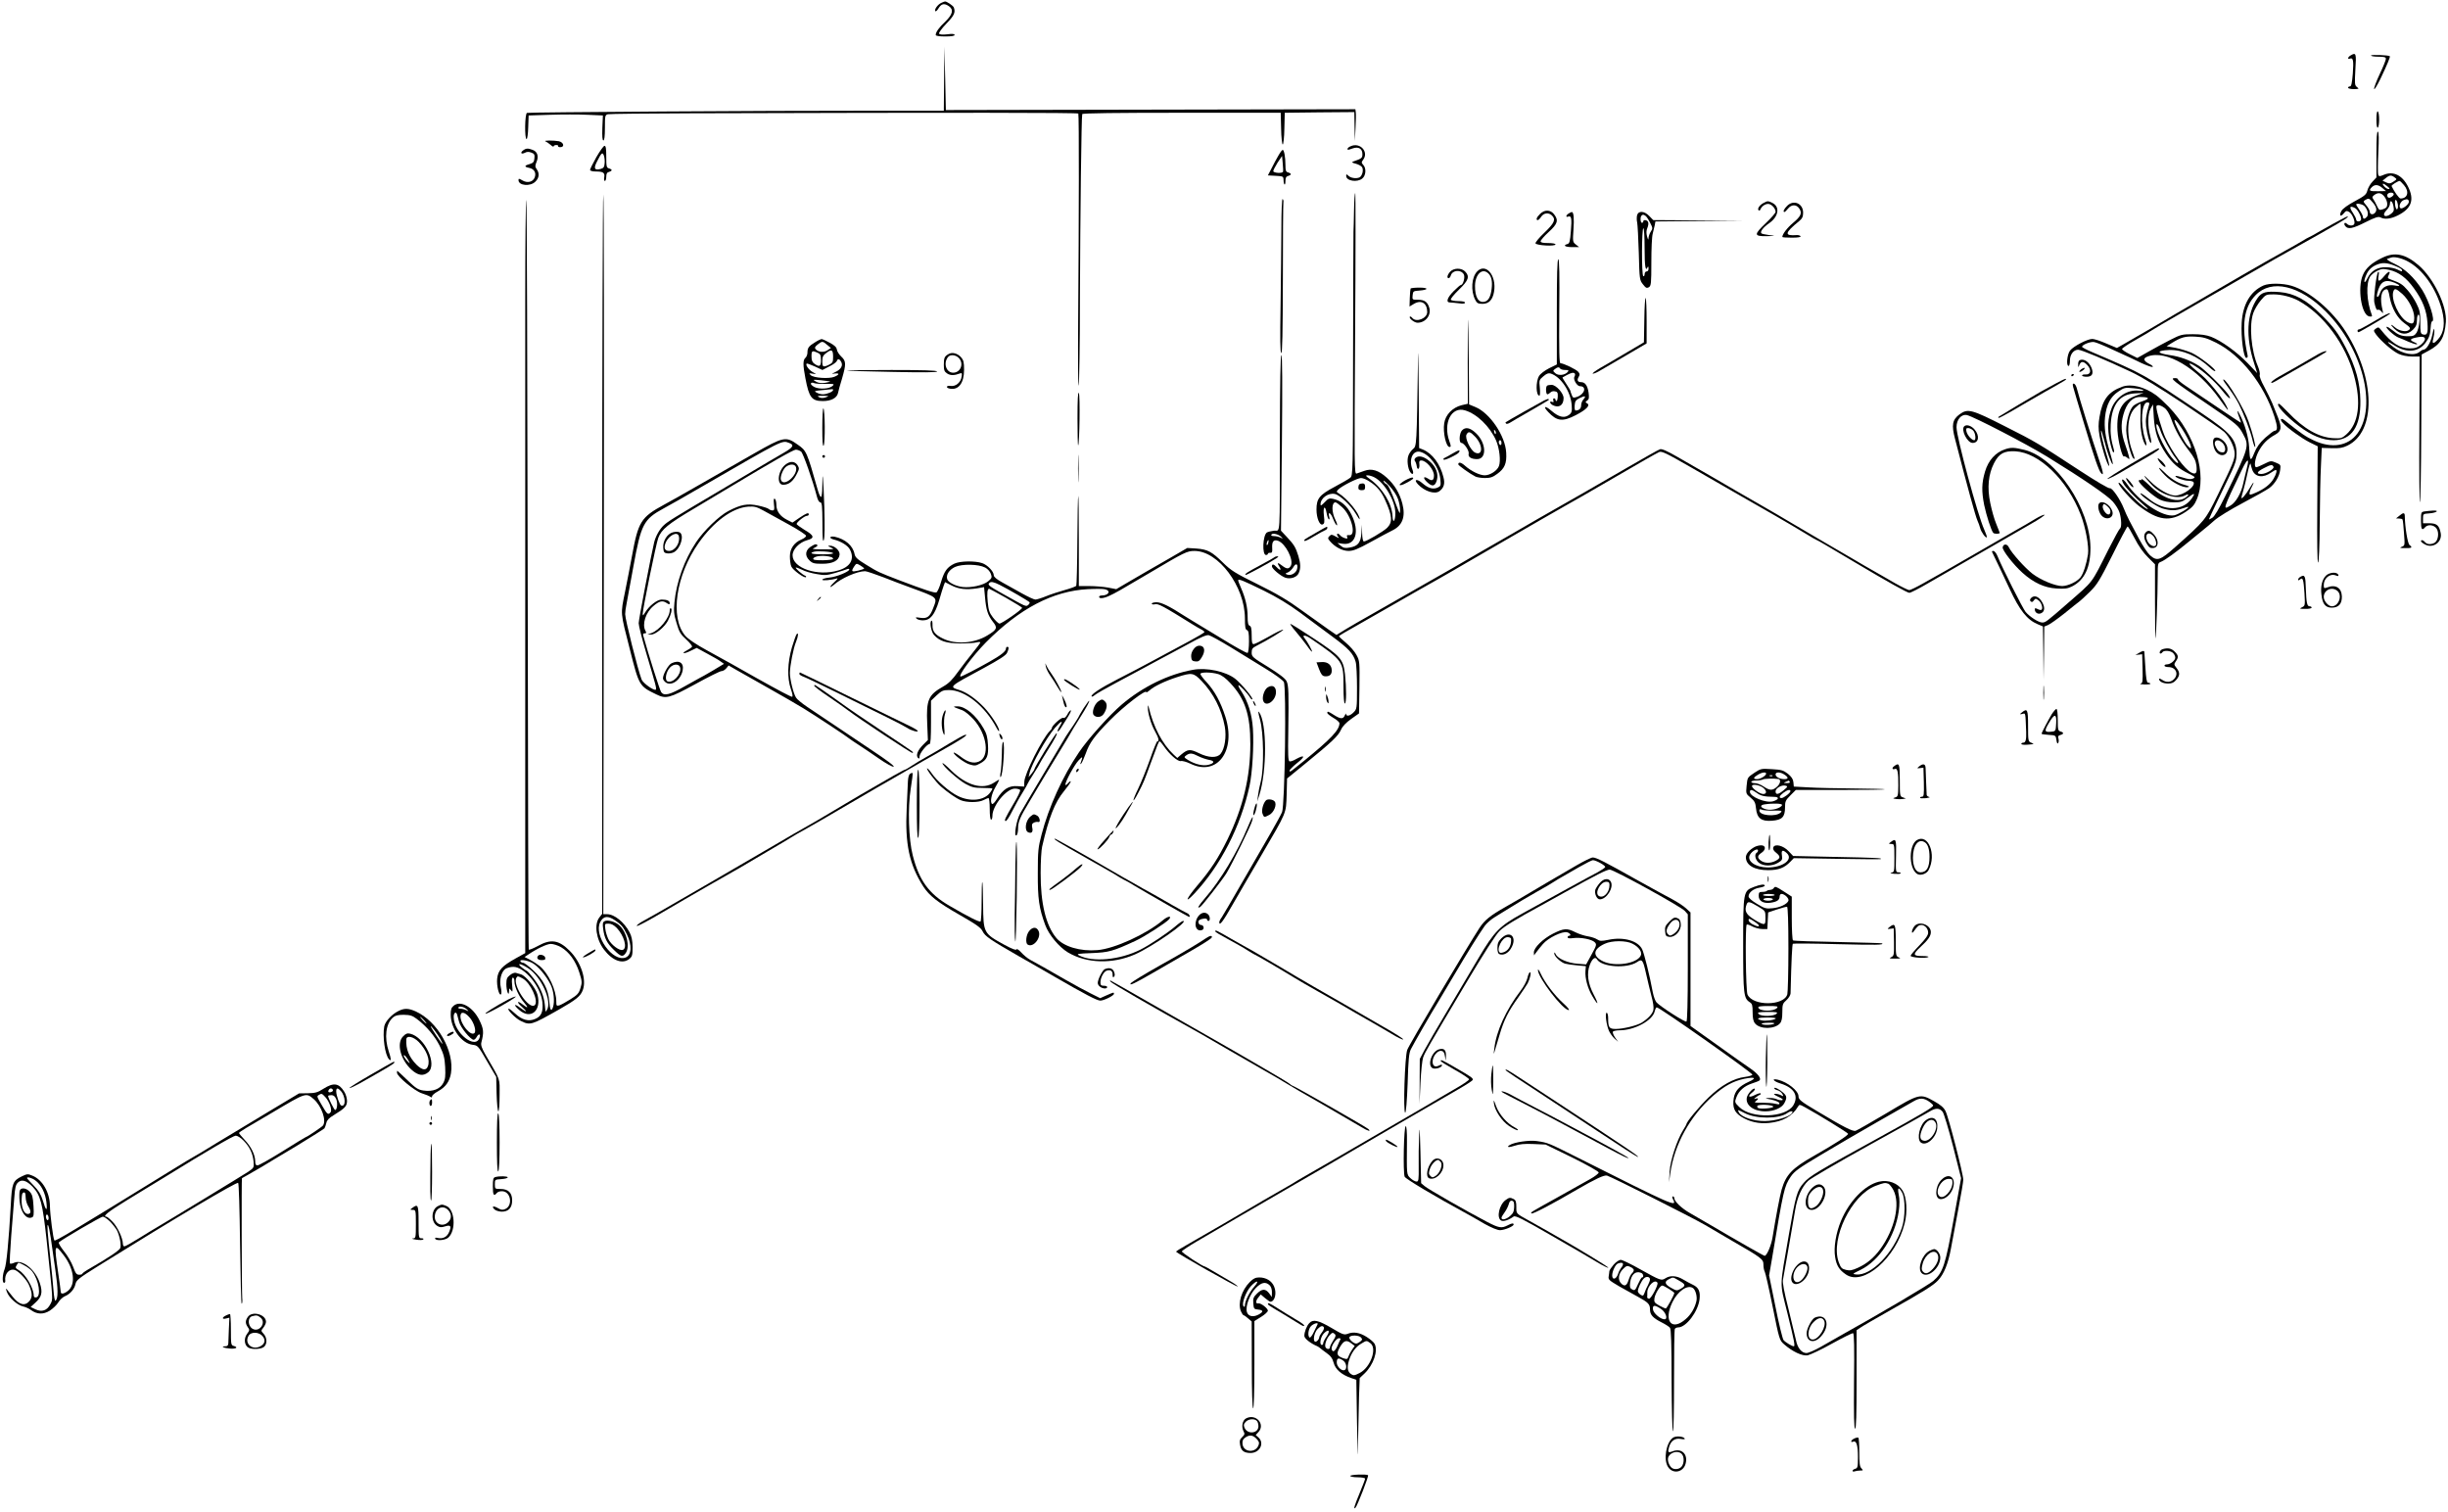 <?xml version="1.0" standalone="no"?>
<!DOCTYPE svg PUBLIC "-//W3C//DTD SVG 20010904//EN"
 "http://www.w3.org/TR/2001/REC-SVG-20010904/DTD/svg10.dtd">
<svg version="1.0" xmlns="http://www.w3.org/2000/svg"
 width="1813pt" height="1120pt" viewBox="0 0 1813 1120"
 preserveAspectRatio="xMidYMid meet">
<g transform="translate(0,1120) scale(0.1,-0.1)"
fill="#000000" stroke="none">
<path d="M6974 11180 c-26 -10 -56 -49 -47 -62 3 -6 14 4 24 21 21 34 43 39
77 15 36 -25 28 -60 -26 -113 -48 -45 -72 -79 -72 -100 0 -7 27 -11 70 -11 46
0 70 4 70 11 0 8 -17 10 -54 5 -35 -4 -57 -2 -61 5 -4 5 20 39 54 74 58 60 69
83 55 120 -5 13 -55 47 -66 44 -2 0 -13 -4 -24 -9z"/>
<path d="M6992 10617 l-2 -237 -557 0 c-727 1 -2514 -11 -2530 -16 -16 -4 -19
-194 -3 -194 5 0 11 39 12 88 l3 87 160 5 c88 3 212 3 275 0 l115 -5 -4 -92
c-2 -64 0 -93 8 -93 7 0 11 31 11 94 0 89 1 94 22 100 13 3 288 6 613 7 2026
6 2866 5 2871 -2 6 -10 5 -785 -1 -1519 -2 -289 -1 -511 4 -494 4 17 9 307 9
645 2 606 11 1345 17 1364 1 7 256 10 736 10 l734 0 3 -117 c1 -65 7 -118 12
-118 5 0 11 53 12 118 l3 117 258 3 257 2 2 -107 2 -108 5 95 c3 52 4 105 2
118 l-3 23 -1517 -3 -1516 -3 -5 235 -6 235 -2 -238z"/>
<path d="M17408 10789 c-21 -12 -24 -31 -4 -23 24 9 28 -14 21 -111 -6 -71
-11 -95 -21 -95 -8 0 -14 -4 -14 -10 0 -5 19 -10 43 -10 39 1 40 2 23 15 -17
13 -18 23 -12 130 8 121 5 129 -36 104z"/>
<path d="M17560 10789 c0 -5 25 -9 55 -9 43 0 55 -3 55 -16 0 -8 -20 -59 -45
-111 -25 -53 -44 -103 -42 -112 1 -9 22 25 46 74 52 109 75 165 70 169 -10 8
-139 13 -139 5z"/>
<path d="M17600 10315 c0 -42 4 -64 10 -60 6 3 10 30 10 60 0 30 -4 57 -10 60
-6 4 -10 -18 -10 -60z"/>
<path d="M17600 10059 l0 -173 -29 -31 c-16 -16 -33 -46 -38 -65 -8 -31 -19
-40 -93 -80 -52 -28 -90 -55 -99 -72 -20 -35 -7 -48 17 -18 15 19 22 21 39 11
23 -12 49 -74 38 -91 -8 -14 -38 -13 -53 2 -17 17 -28 2 -12 -17 20 -25 55
-18 150 30 72 36 94 43 110 35 31 -17 78 -11 129 15 101 51 124 115 75 213
-42 84 -109 117 -178 88 -33 -14 -37 -14 -43 0 -3 9 -3 82 1 164 5 101 4 150
-3 155 -8 4 -11 -46 -11 -166z m135 -173 c18 -13 17 -14 -9 -31 -23 -15 -31
-16 -54 -6 l-27 13 24 19 c28 23 41 24 66 5z m69 -57 c41 -48 28 -99 -26 -99
-10 0 -48 53 -66 92 -3 6 45 37 60 38 3 0 18 -14 32 -31z m-123 -9 c17 -14 20
-19 9 -20 -9 0 -23 9 -33 20 -22 26 -6 26 24 0z m-36 -13 l26 -22 -60 -1 c-64
-1 -71 4 -45 30 22 22 48 20 79 -7z m71 -62 c-21 -16 -36 -11 -36 10 0 16 31
25 45 13 6 -6 3 -14 -9 -23z m-57 -1 c12 -15 21 -39 21 -54 0 -22 -6 -30 -30
-39 -28 -9 -31 -8 -45 22 -8 18 -20 40 -27 50 -11 15 -10 20 6 33 29 21 52 17
75 -12z m-85 -45 c29 -34 33 -61 11 -79 -16 -13 -35 -6 -35 15 0 7 -11 27 -25
44 -24 28 -24 30 -8 40 26 15 29 14 57 -20z m266 6 c0 -20 -51 -58 -63 -46
-14 14 2 51 26 60 25 10 37 5 37 -14z m-86 -1 c9 -23 7 -54 -3 -54 -5 0 -11
16 -13 35 -4 36 5 47 16 19z m-28 -31 c6 -31 3 -39 -16 -55 -45 -36 -75 -14
-35 26 14 14 25 34 25 46 0 34 19 22 26 -17z m-214 0 c24 -27 31 -62 18 -78
-16 -19 -30 -19 -30 -1 0 7 -11 30 -25 50 -14 20 -25 39 -25 41 0 13 49 3 62
-12z m-70 -14 c22 -12 52 -74 43 -89 -9 -15 -35 -12 -35 4 0 7 -11 29 -24 49
-30 44 -24 57 16 36z"/>
<path d="M4040 10153 c8 -3 25 -15 38 -26 12 -11 22 -16 22 -11 0 5 9 10 19
10 11 0 17 -4 15 -8 -3 -4 4 -8 15 -8 35 0 26 36 -10 44 -38 7 -120 7 -99 -1z"/>
<path d="M10003 10117 c-13 -5 -23 -14 -23 -19 0 -10 1 -10 38 3 43 15 72 -2
72 -42 0 -29 -4 -33 -65 -54 -17 -7 -15 -9 15 -17 19 -5 40 -16 46 -24 12 -16
8 -50 -9 -71 -14 -18 -67 -16 -89 4 -16 15 -18 15 -18 0 0 -37 82 -50 119 -19
27 21 31 75 8 100 -15 16 -15 21 -2 38 45 59 -22 133 -92 101z"/>
<path d="M4417 10037 c-26 -46 -47 -89 -47 -95 0 -7 17 -12 43 -12 54 0 68 -9
62 -43 -3 -15 -1 -27 5 -27 5 0 10 14 10 31 0 22 5 32 20 36 11 3 20 9 20 13
0 4 -9 10 -20 13 -18 5 -20 14 -20 86 0 60 -3 81 -13 81 -7 0 -34 -38 -60 -83z
m61 -46 c-2 -28 -8 -36 -29 -42 -46 -12 -54 3 -29 52 34 68 42 75 52 48 5 -13
8 -39 6 -58z"/>
<path d="M3874 10086 c-24 -18 -13 -31 14 -17 14 8 29 8 47 1 22 -8 26 -15 23
-42 -2 -27 -9 -35 -35 -43 -41 -11 -42 -21 -4 -28 38 -8 54 -37 41 -71 -13
-34 -54 -44 -91 -22 -25 15 -29 15 -29 2 0 -41 88 -49 125 -11 28 27 32 61 10
92 -13 18 -13 26 -1 55 17 41 6 75 -29 88 -35 13 -48 13 -71 -4z"/>
<path d="M9468 10048 c-14 -24 -37 -66 -51 -95 l-27 -52 58 -3 c55 -3 57 -4
58 -31 1 -39 14 -47 14 -8 0 24 5 34 20 38 11 3 20 9 20 13 0 4 -9 10 -20 13
-17 4 -20 14 -20 55 0 59 -10 112 -20 112 -5 0 -19 -19 -32 -42z m34 -120 c-6
-14 -72 -9 -72 5 0 7 15 35 32 63 l33 49 5 -55 c3 -30 4 -58 2 -62z"/>
<path d="M10028 9643 c-1 -71 -3 -141 -4 -158 -1 -16 -2 -429 -3 -918 -1 -870
-1 -888 -21 -905 -11 -9 -64 -40 -117 -68 -111 -59 -133 -86 -133 -167 0 -63
23 -119 45 -111 14 6 16 16 10 65 -8 68 9 83 20 19 4 -22 11 -43 16 -46 6 -3
7 5 3 20 -11 43 12 29 30 -19 10 -25 22 -45 27 -45 5 0 0 18 -11 40 -29 58
-29 130 1 130 5 0 27 -16 49 -36 69 -62 107 -212 53 -207 -17 2 -21 -1 -16
-13 5 -13 1 -15 -18 -9 -13 4 -30 14 -36 23 -7 8 -16 13 -19 9 -4 -4 -1 -14 6
-22 11 -13 7 -12 -18 2 -28 16 -33 16 -46 3 -13 -13 -13 -18 3 -37 36 -43 92
-73 138 -73 35 0 68 13 166 67 67 37 138 75 159 85 75 36 99 102 74 198 -20
78 -59 142 -116 193 -61 55 -112 70 -166 50 -22 -8 -47 -17 -57 -20 -17 -5
-17 42 -11 1036 4 572 4 1041 1 1041 -4 0 -8 -57 -9 -127z m151 -1978 c74 -38
153 -171 155 -262 1 -62 -19 -86 -21 -25 -4 92 -73 206 -167 274 -33 24 -36
28 -17 28 12 0 35 -7 50 -15z m-33 -33 c51 -33 85 -73 111 -132 55 -120 58
-167 16 -209 -29 -28 -153 -101 -172 -101 -7 0 -12 25 -13 63 l-2 62 -3 -61
c-5 -73 -26 -99 -88 -109 -32 -6 -46 -3 -65 13 l-25 21 42 -6 c94 -12 124 92
62 216 -33 66 -79 105 -137 117 -27 6 -36 2 -62 -26 -22 -23 -30 -28 -30 -15
0 46 56 87 106 77 36 -7 121 -87 155 -146 16 -28 29 -46 29 -40 0 39 -92 153
-156 191 -17 10 -17 13 -4 27 25 26 143 86 170 86 14 0 44 -12 66 -28z m208
-128 c9 -26 16 -64 15 -83 0 -32 -3 -28 -28 39 -42 113 -60 150 -76 156 -7 3
-16 13 -19 22 -3 9 16 -6 43 -35 29 -31 55 -71 65 -99z"/>
<path d="M10067 7613 c-4 -3 -7 -15 -7 -25 0 -13 7 -18 25 -18 20 0 25 5 25
25 0 18 -5 25 -18 25 -10 0 -22 -3 -25 -7z"/>
<path d="M4460 7096 l0 -2663 -21 -27 c-40 -51 -24 -162 34 -238 63 -83 138
-110 188 -69 21 17 24 28 24 88 -1 49 -7 79 -22 108 -40 76 -113 135 -167 135
l-28 0 4 2665 c2 1466 1 2665 -4 2665 -4 0 -8 -1199 -8 -2664z m96 -2712 c46
-32 58 -45 87 -104 39 -79 35 -154 -10 -171 -95 -36 -238 164 -188 262 24 46
56 50 111 13z"/>
<path d="M4477 4378 c-13 -7 -15 -18 -10 -56 9 -70 28 -107 80 -157 52 -51 65
-54 87 -23 33 47 8 155 -47 205 -28 27 -88 44 -110 31z m91 -50 c54 -57 80
-149 45 -162 -24 -10 -87 37 -108 80 -9 20 -20 54 -22 75 -5 38 -5 39 24 39
20 0 39 -10 61 -32z"/>
<path d="M9490 9503 c-1 -125 -3 -382 -6 -569 -4 -243 -3 -344 5 -348 8 -5 11
146 12 546 0 304 2 561 4 570 2 10 -1 20 -6 24 -5 3 -9 -88 -9 -223z"/>
<path d="M3890 8968 c0 -414 0 -1669 0 -2790 l0 -2036 -72 -40 c-99 -55 -130
-88 -136 -150 -5 -52 14 -130 29 -115 4 4 4 27 -2 51 -12 54 3 115 34 137 12
8 38 15 59 15 83 0 203 -146 215 -262 7 -71 -8 -105 -54 -124 -48 -21 -98 -7
-149 41 -20 19 -41 35 -46 35 -20 0 50 -72 88 -90 71 -35 79 -32 284 84 126
72 159 98 176 143 30 78 -13 208 -97 292 -81 81 -139 89 -235 36 -35 -19 -65
-31 -68 -27 -3 5 -6 1255 -8 2780 -2 1525 -6 2772 -10 2772 -5 0 -8 -339 -8
-752z m266 -4783 c59 -35 107 -101 134 -185 21 -66 22 -75 9 -117 -12 -40 -23
-51 -74 -83 -33 -21 -70 -41 -82 -45 -21 -6 -23 -3 -23 27 0 86 -57 208 -122
263 -17 14 -49 35 -72 47 l-41 21 24 16 c69 47 140 80 170 81 19 0 53 -11 77
-25z m-216 -115 c44 -23 106 -96 139 -164 22 -45 30 -122 17 -163 -13 -40 -23
-25 -28 42 -8 89 -44 160 -119 229 -33 31 -66 56 -74 56 -8 0 -17 5 -20 10
-11 17 44 11 85 -10z m-27 -41 c97 -64 178 -246 137 -309 -5 -8 -10 -13 -10
-10 -1 3 -3 25 -5 50 -7 67 -33 128 -82 193 -24 31 -47 57 -51 57 -4 1 -20 12
-37 25 -44 36 -9 32 48 -6z"/>
<path d="M3987 4124 c-17 -17 -5 -34 24 -34 24 0 30 4 27 18 -3 17 -38 29 -51
16z"/>
<path d="M13061 9697 c-29 -15 -48 -43 -37 -54 5 -4 11 -2 13 5 9 23 34 42 58
42 24 0 55 -33 55 -59 0 -8 -31 -44 -70 -81 -92 -88 -92 -100 3 -99 70 2 71 2
20 8 -28 4 -55 9 -58 13 -12 11 13 44 56 74 73 50 84 125 22 153 -30 14 -32
14 -62 -2z"/>
<path d="M13235 9675 c-23 -23 -33 -45 -19 -45 3 0 15 11 26 25 25 32 63 33
84 0 22 -33 12 -57 -47 -106 -42 -35 -79 -83 -79 -104 0 -3 32 -5 71 -5 47 0
68 4 64 11 -4 5 -17 9 -28 8 -95 -7 -91 15 18 104 23 19 29 33 29 62 0 69 -71
99 -119 50z"/>
<path d="M11405 9615 c-25 -24 -32 -45 -16 -45 5 0 16 11 25 25 19 29 56 33
80 9 30 -29 18 -56 -55 -126 -39 -37 -69 -73 -67 -80 6 -16 148 -24 148 -8 0
6 -23 10 -55 10 -39 0 -55 4 -55 13 0 8 27 39 60 69 67 61 74 87 39 132 -27
34 -71 35 -104 1z"/>
<path d="M11618 9619 c-21 -12 -24 -31 -4 -23 24 9 28 -13 20 -108 -6 -76 -10
-91 -25 -95 -37 -10 -18 -23 34 -23 l52 0 -24 19 c-23 18 -24 22 -18 108 6 85
2 133 -12 133 -3 0 -14 -5 -23 -11z"/>
<path d="M12124 9605 c-3 -14 -3 -38 1 -53 3 -15 9 -117 12 -226 5 -196 6
-200 31 -232 21 -27 28 -30 44 -21 16 11 18 28 18 186 0 95 4 190 10 210 5 20
12 48 15 63 l5 28 328 3 327 2 -336 3 -335 2 -29 30 c-37 39 -82 41 -91 5z
m62 -3 c7 -4 22 -26 34 -50 21 -40 21 -44 6 -67 -9 -13 -16 -35 -17 -47 -1
-18 -3 -15 -11 11 -6 24 -6 42 2 62 7 16 10 35 6 44 -6 17 -36 21 -36 5 0 -5
-4 -10 -10 -10 -11 0 -14 43 -3 53 8 9 15 9 29 -1z m-6 -242 c0 -134 7 -177
23 -137 3 6 6 2 6 -10 1 -14 -5 -23 -14 -23 -8 0 -15 -9 -15 -21 0 -11 -5 -17
-10 -14 -13 8 -12 355 1 355 5 0 9 -64 9 -150z"/>
<path d="M17335 9573 c-27 -14 -92 -50 -143 -79 -51 -30 -95 -54 -98 -54 -2 0
-21 -11 -42 -24 -20 -12 -82 -48 -137 -78 -55 -30 -199 -112 -320 -182 -121
-71 -267 -155 -325 -189 -58 -33 -125 -72 -150 -87 -64 -39 -325 -191 -389
-227 l-53 -30 -78 33 c-43 19 -90 34 -104 34 -37 0 -140 -54 -165 -86 -22 -28
-30 -114 -11 -114 6 0 10 18 10 40 0 45 27 80 61 80 24 0 203 -75 392 -164 78
-37 208 -116 390 -237 150 -100 284 -193 299 -207 40 -37 78 -115 78 -161 0
-45 -13 -76 -125 -306 -92 -187 -92 -188 -317 -388 -110 -98 -133 -105 -185
-59 -17 15 -52 68 -79 117 -26 50 -59 113 -74 140 -14 28 -33 68 -41 90 -26
66 -87 155 -103 149 -9 -3 -104 53 -223 131 -312 204 -324 212 -554 328 -248
126 -275 133 -336 89 -54 -40 -61 -79 -34 -182 94 -364 151 -571 166 -605 8
-16 16 -41 20 -55 7 -29 41 -77 49 -69 3 2 -6 29 -19 58 -47 102 -205 684
-205 757 0 58 36 99 78 90 53 -13 439 -213 592 -307 268 -165 448 -288 488
-334 21 -24 44 -61 50 -83 14 -48 16 -109 2 -117 -5 -3 -43 -72 -84 -153 -132
-262 -106 -228 -302 -399 -159 -139 -165 -143 -189 -143 -27 0 -91 41 -123 78
-21 25 -174 328 -209 415 -8 20 -22 37 -30 37 -8 0 -12 -3 -10 -7 15 -30 102
-212 131 -275 74 -159 129 -228 208 -261 l38 -16 3 -198 2 -198 3 198 2 197
27 11 c15 6 70 45 123 87 52 42 101 82 109 87 8 6 43 37 77 71 55 54 73 83
168 272 58 117 109 213 113 213 4 1 27 -39 52 -87 29 -57 65 -108 99 -141 l52
-52 0 -277 c0 -153 2 -275 4 -273 4 5 16 327 16 462 0 95 1 98 25 107 28 11
109 69 201 145 33 27 80 66 104 85 25 19 65 54 90 76 25 23 119 81 210 129 91
48 179 98 197 111 41 31 74 85 80 134 5 37 4 39 -32 54 -35 15 -39 14 -85 -9
-27 -14 -54 -25 -60 -25 -19 0 -10 65 16 115 30 57 66 94 124 126 47 27 51 52
20 130 -11 27 -30 73 -41 102 -12 28 -39 84 -60 123 -24 43 -37 78 -33 88 3 9
-3 38 -14 64 -50 115 -66 304 -34 394 9 26 34 68 55 93 37 44 40 45 95 45 61
0 133 -19 185 -47 186 -103 348 -321 411 -554 55 -201 35 -355 -58 -437 -31
-27 -39 -30 -95 -27 -108 6 -219 69 -336 192 -33 35 -63 63 -67 63 -32 0 50
-92 149 -166 93 -70 176 -104 256 -104 132 0 201 101 198 292 -2 133 -33 248
-108 393 -56 108 -89 153 -183 246 -108 108 -198 157 -306 166 -102 8 -134 0
-165 -45 -80 -113 -89 -287 -25 -482 l23 -73 -71 74 c-79 82 -194 165 -271
195 -35 13 -75 19 -135 19 -80 0 -90 -3 -165 -41 -45 -23 -118 -62 -163 -88
l-83 -47 -56 28 c-31 15 -57 33 -57 38 -1 6 44 36 99 67 55 31 109 63 120 71
11 8 112 67 225 132 113 65 306 177 430 248 240 139 265 153 575 326 109 61
206 118 214 126 20 20 15 19 -44 -12z m-922 -911 c183 -92 352 -305 431 -546
25 -77 25 -106 2 -106 -7 0 -38 -24 -70 -52 -42 -39 -63 -69 -81 -113 -27 -68
-33 -62 -38 45 -4 72 -32 171 -72 246 -19 38 -19 17 0 -30 8 -20 13 -36 11
-36 -3 0 -83 53 -178 117 -95 64 -199 134 -230 155 -32 21 -58 43 -58 48 0 6
-9 10 -20 10 -44 0 -26 -14 256 -205 202 -137 213 -147 246 -209 48 -89 46
-96 -133 -462 -44 -90 -78 -148 -94 -158 -14 -9 -25 -14 -25 -11 0 3 29 65 64
138 35 72 81 168 102 212 30 63 38 91 38 135 0 104 -45 156 -248 293 -457 307
-429 291 -823 460 -40 17 -73 34 -73 39 0 15 63 40 89 35 15 -3 56 -19 91 -35
36 -16 90 -41 120 -55 30 -13 90 -41 132 -62 43 -20 83 -35 90 -32 7 2 -4 12
-24 22 -44 22 -49 42 -12 55 136 52 369 -86 532 -315 34 -48 62 -85 62 -81 0
20 -47 94 -97 154 -65 77 -69 82 -141 141 -60 49 -62 65 -5 30 61 -37 150
-117 200 -180 48 -62 80 -82 42 -26 -33 46 -174 184 -217 210 -64 40 -138 67
-217 78 -94 14 -95 33 -1 37 98 4 214 -46 303 -131 18 -17 35 -28 39 -25 10
10 -117 109 -174 135 -30 13 -84 30 -120 37 l-66 12 35 22 c73 45 101 53 177
49 61 -3 86 -11 155 -45z m227 -930 c-7 -26 -18 -76 -26 -110 -15 -73 -55
-143 -95 -166 -59 -35 -59 -35 84 264 42 88 58 93 37 12z m41 -13 c21 -53 80
-61 140 -18 15 10 30 19 33 19 12 0 5 -30 -15 -64 -24 -42 -68 -76 -131 -104
-44 -19 -48 -19 -48 -4 1 9 7 28 15 42 8 14 14 30 15 35 0 6 -13 -13 -29 -40
-27 -47 -61 -86 -61 -71 0 4 6 28 14 54 8 26 22 85 32 132 10 47 20 76 22 65
2 -11 8 -32 13 -46z m157 23 c5 -16 -57 -52 -90 -52 -41 0 -34 17 20 44 49 26
63 28 70 8z"/>
<path d="M16482 8359 c52 -71 79 -112 98 -149 36 -71 88 -206 101 -264 7 -31
16 -56 20 -56 8 0 -15 93 -47 186 -30 91 -162 313 -187 314 -5 0 2 -14 15 -31z"/>
<path d="M17645 9292 c-81 -39 -124 -77 -146 -130 -41 -95 -10 -294 47 -305
19 -3 24 -1 20 10 -39 101 -45 235 -12 286 10 14 33 33 53 42 31 15 44 16 89
6 69 -16 125 -57 181 -135 66 -91 95 -166 101 -257 5 -80 -2 -95 -36 -85 -15
5 -17 18 -17 88 0 71 -4 91 -28 139 -15 31 -45 77 -67 101 -37 42 -51 52 -123
78 -24 9 -26 12 -17 31 20 37 1 34 -31 -4 -39 -47 -52 -47 -43 1 4 25 3 34 -4
27 -12 -12 -34 -190 -28 -223 10 -46 18 -62 27 -56 6 3 17 -2 25 -12 15 -18
15 -18 10 6 -22 90 -12 151 26 158 12 2 18 -11 26 -58 15 -81 56 -155 109
-193 47 -33 51 -41 26 -55 -19 -11 -68 0 -92 21 -37 32 -43 26 -9 -7 49 -47
96 -49 139 -7 23 23 29 39 29 70 0 24 5 41 11 41 17 0 6 -103 -14 -134 -15
-22 -25 -26 -63 -26 -49 0 -73 10 -117 46 -16 13 -34 24 -40 24 -19 0 54 -68
87 -80 17 -6 50 -20 74 -31 23 -10 50 -19 60 -19 9 1 1 8 -18 16 -40 17 -32
27 33 38 54 10 62 -17 17 -56 -27 -22 -44 -28 -83 -28 -74 0 -137 41 -214 138
-16 20 -20 21 -37 9 -19 -14 -19 -15 2 -45 34 -46 122 -123 167 -143 24 -11
63 -19 98 -19 l57 0 -2 -540 c-2 -297 0 -540 4 -540 4 0 9 246 10 547 l3 548
50 27 c90 48 120 98 129 213 10 117 -90 325 -202 421 -98 84 -176 100 -267 56z
m180 -24 c115 -58 217 -201 260 -363 25 -98 16 -170 -30 -219 -33 -36 -46 -34
-34 6 5 18 9 46 8 63 -1 20 -6 8 -15 -34 -13 -61 -44 -111 -67 -111 -6 0 -18
-7 -27 -15 -37 -33 -124 -18 -192 33 -60 45 -55 53 7 13 89 -57 176 -49 228
20 29 40 35 59 39 117 1 23 6 42 10 42 26 0 -21 150 -73 233 -59 92 -128 157
-204 193 -42 19 -64 35 -55 37 8 3 22 7 30 10 23 7 71 -3 115 -25z m-62 -48
c15 -7 27 -17 27 -22 0 -11 -2 -10 -37 7 -17 8 -53 16 -81 16 -65 2 -113 -27
-140 -84 -23 -47 -30 -25 -8 26 17 41 45 66 92 82 40 13 79 7 147 -25z m-28
-114 c45 -19 45 -29 0 -20 -51 9 -92 -11 -107 -52 -14 -41 -31 -46 -22 -6 21
87 56 108 129 78z m57 -83 c48 -44 88 -122 88 -175 0 -45 -11 -53 -48 -34 -65
34 -128 172 -106 230 9 23 19 20 66 -21z"/>
<path d="M11530 8890 l0 -389 -57 -28 c-33 -17 -64 -40 -75 -58 -25 -42 -23
-145 3 -145 5 0 6 26 3 58 -6 56 -5 59 26 85 23 20 38 26 54 21 76 -24 149
-134 156 -234 4 -48 0 -60 -25 -76 -33 -22 -73 -11 -124 33 -49 42 -67 36 -25
-8 65 -69 107 -74 205 -23 79 41 109 73 83 87 -14 8 -14 10 1 21 14 10 15 21
10 60 -8 51 -26 76 -55 76 -26 0 -33 15 -18 39 9 16 9 23 -3 37 -14 18 -110
64 -132 64 -9 0 -11 87 -9 385 3 271 0 385 -7 385 -8 0 -11 -117 -11 -390z
m25 -420 c3 -5 20 -10 37 -10 25 0 28 -2 19 -14 -21 -25 -70 -30 -92 -10 -19
17 -19 19 -3 31 21 16 31 16 39 3z m109 -38 c2 -4 1 -14 -4 -22 -11 -18 19
-70 41 -70 52 0 36 -59 -21 -79 -28 -9 -32 -8 -40 15 -6 14 -10 28 -10 31 0 3
-14 25 -30 50 -17 25 -30 47 -28 48 2 1 17 10 33 18 34 18 51 21 59 9z m63
-190 c-10 -10 -17 -30 -17 -44 0 -24 -16 -38 -41 -38 -6 0 -9 17 -7 38 2 31 9
40 37 54 40 20 51 16 28 -10z"/>
<path d="M10740 9188 c-21 -23 -27 -48 -11 -48 5 0 13 9 16 21 13 40 76 44 96
7 11 -21 -5 -78 -21 -78 -5 0 -29 -21 -54 -46 -48 -48 -60 -84 -27 -84 10 0
39 -3 65 -6 31 -5 46 -3 46 5 0 7 -19 11 -49 11 -28 0 -53 5 -56 10 -4 6 23
39 59 74 72 69 83 99 46 136 -27 27 -83 27 -110 -2z"/>
<path d="M10941 9191 c-43 -43 -50 -145 -15 -212 12 -24 21 -29 54 -29 47 0
75 30 85 90 20 119 -60 215 -124 151z m83 -17 c22 -22 30 -58 23 -114 -7 -56
-23 -87 -51 -94 -46 -12 -73 33 -72 119 2 86 55 134 100 89z"/>
<path d="M16764 9086 c-97 -43 -154 -139 -162 -277 -6 -107 14 -259 34 -259
10 0 13 7 9 23 -46 213 -28 351 60 441 118 122 327 73 522 -123 269 -270 379
-698 233 -900 -69 -95 -192 -115 -325 -52 -57 26 -95 52 -211 145 -30 25 -44
13 -18 -15 35 -39 137 -113 198 -144 l61 -30 -3 -434 c-2 -278 0 -431 6 -427
6 4 11 121 12 293 1 159 5 348 9 422 l6 134 73 -2 c58 -2 82 2 117 19 213 103
208 493 -10 840 -100 159 -270 304 -405 344 -65 19 -164 20 -206 2z"/>
<path d="M10447 9063 c-2 -5 -5 -36 -6 -71 l-2 -62 33 20 c55 32 98 5 98 -61
0 -47 -81 -79 -110 -44 -7 9 -15 13 -18 10 -11 -10 32 -45 56 -45 60 0 104 56
87 112 -13 42 -35 58 -82 58 -44 0 -44 0 -41 33 3 30 5 32 48 35 71 5 73 22 3
22 -34 0 -64 -3 -66 -7z"/>
<path d="M12178 8835 l-3 -170 -127 -75 c-70 -41 -157 -93 -195 -114 -37 -22
-63 -41 -57 -43 6 -2 33 9 60 26 27 16 114 67 194 113 l145 85 0 162 c0 90 -3
168 -7 174 -4 7 -9 -64 -10 -158z"/>
<path d="M17645 8857 c-22 -12 -68 -39 -103 -60 -35 -20 -67 -37 -73 -37 -5 0
-9 -4 -9 -10 0 -5 3 -10 8 -10 7 0 219 124 230 135 12 12 -16 3 -53 -18z"/>
<path d="M10872 8830 c-1 -14 -2 -159 -2 -322 l1 -298 -47 -11 c-67 -17 -119
-71 -128 -133 -11 -68 14 -176 39 -176 12 0 12 7 -1 43 -48 134 15 259 116
228 88 -26 184 -119 230 -223 25 -57 36 -153 21 -190 -13 -34 -66 -68 -105
-68 -37 0 -101 31 -145 70 -30 27 -51 31 -51 11 0 -8 87 -70 127 -90 12 -6 44
-11 71 -11 39 0 58 6 91 31 54 39 71 77 66 156 -6 125 -121 295 -229 339 l-46
19 -2 325 c-2 179 -4 314 -6 300z m206 -841 c-3 -8 -7 -3 -11 10 -4 17 -3 21
5 13 5 -5 8 -16 6 -23z m42 -70 c0 -11 -4 -17 -10 -14 -5 3 -10 13 -10 21 0 8
5 14 10 14 6 0 10 -9 10 -21z"/>
<path d="M10502 8545 c-10 -651 -10 -648 -37 -670 -13 -11 -29 -33 -34 -48
-13 -32 -5 -98 14 -124 18 -25 28 -11 15 21 -28 74 3 143 58 130 68 -17 140
-114 149 -200 5 -50 4 -54 -20 -65 -34 -15 -69 -5 -112 32 -41 36 -69 30 -33
-8 49 -52 125 -76 159 -50 33 25 42 56 29 104 -24 97 -82 175 -152 204 l-28
11 -3 427 c-1 234 -4 341 -5 236z"/>
<path d="M6036 8665 c-46 -28 -56 -41 -56 -76 0 -15 -7 -32 -15 -39 -19 -16
-19 -54 0 -152 27 -143 47 -168 130 -168 60 0 103 23 111 58 3 15 16 64 30
108 31 107 31 130 -5 163 -16 15 -31 38 -33 52 -2 17 -17 32 -53 51 -27 15
-54 27 -60 27 -5 0 -28 -10 -49 -24z m90 -19 l28 -23 -26 -17 c-28 -18 -69
-14 -88 9 -8 10 -4 18 16 34 33 26 37 26 70 -3z m44 -90 c0 -38 -3 -44 -34
-59 -40 -18 -46 -15 -46 27 0 36 6 46 39 69 32 22 41 14 41 -37z m-115 32 c21
-9 25 -18 25 -55 0 -47 -11 -53 -48 -27 -16 11 -22 25 -22 55 0 42 5 45 45 27z
m175 -68 c15 -27 -2 -56 -43 -75 -31 -15 -31 -15 -4 -11 36 4 35 -8 -3 -24
-40 -17 -155 -9 -176 12 -14 14 -13 15 13 11 l28 -4 -27 16 c-28 16 -54 52
-44 62 2 3 30 -7 61 -21 l56 -26 50 26 c28 13 52 31 56 39 7 21 20 19 33 -5z
m-82 -145 c2 -2 -15 -6 -37 -10 -28 -4 -48 -2 -68 9 -27 16 -26 16 37 10 36
-4 66 -8 68 -9z m-34 -18 c62 1 67 0 53 -14 -23 -23 -98 -28 -136 -9 -17 9
-29 21 -25 27 3 6 13 7 23 2 9 -4 47 -7 85 -6z m56 -45 c0 -13 -47 -32 -76
-32 -14 0 -35 6 -47 13 -20 11 -15 13 43 18 36 3 68 6 73 7 4 1 7 -2 7 -6z
m-53 -54 c-20 -7 -35 -7 -50 0 -18 9 -14 11 28 11 46 -1 48 -1 22 -11z"/>
<path d="M17170 8578 c-94 -55 -241 -140 -290 -166 -30 -17 -56 -36 -59 -43
-2 -8 9 -5 30 7 19 11 108 62 199 114 91 51 169 97 175 102 18 16 -20 6 -55
-14z"/>
<path d="M7025 8578 c-30 -17 -35 -28 -35 -80 0 -40 4 -50 25 -64 24 -16 54
-15 96 1 13 5 15 0 11 -24 -6 -43 -44 -75 -82 -69 -32 5 -38 -14 -6 -20 65
-13 106 41 106 140 0 55 -4 71 -22 92 -27 30 -66 40 -93 24z m75 -28 c41 -41
15 -110 -41 -110 -52 0 -75 72 -37 117 16 19 55 16 78 -7z"/>
<path d="M9479 7968 c-1 -778 5 -692 -44 -698 -22 -3 -45 -9 -52 -13 -31 -20
-37 -167 -7 -167 8 0 14 4 14 9 0 5 8 8 17 7 14 -1 17 6 15 34 -3 50 10 67 44
55 55 -20 117 -142 94 -185 -14 -25 -31 -25 -63 0 -34 27 -43 25 -23 -5 20
-30 7 -33 -19 -5 -21 23 -35 26 -35 6 0 -18 65 -72 99 -84 38 -13 86 3 99 33
16 34 15 70 -2 127 -20 65 -32 84 -84 140 l-45 48 7 650 c4 435 3 650 -4 650
-7 0 -10 -204 -11 -602z m11 -745 c13 -14 13 -14 -7 -4 -12 6 -33 11 -48 11
-16 0 -24 4 -19 11 8 14 54 3 74 -18z m-97 -43 c-3 -12 -8 -19 -11 -16 -5 6 5
36 12 36 2 0 2 -9 -1 -20z m213 -195 c-8 -29 -46 -51 -73 -40 -16 6 -16 8 5
16 12 5 30 22 40 38 19 35 38 26 28 -14z"/>
<path d="M15403 8533 c-7 -2 -13 -17 -12 -31 0 -26 1 -26 9 -4 12 29 31 28 59
-2 32 -34 26 -72 -12 -69 -15 1 -27 -2 -27 -8 0 -5 15 -9 34 -9 40 0 52 22 37
63 -18 47 -57 73 -88 60z"/>
<path d="M15414 8466 c-10 -8 -17 -17 -14 -19 3 -3 14 1 24 9 11 7 17 16 15
19 -3 3 -14 -2 -25 -9z"/>
<path d="M6271 8456 c2 -2 154 -7 337 -10 229 -5 332 -4 332 3 0 8 -108 11
-337 11 -185 0 -334 -2 -332 -4z"/>
<path d="M15340 8419 c0 -5 5 -7 10 -4 6 3 10 8 10 11 0 2 -4 4 -10 4 -5 0
-10 -5 -10 -11z"/>
<path d="M15225 8360 c-39 -21 -88 -48 -110 -60 -38 -21 -305 -180 -314 -187
-2 -2 -2 -5 0 -8 3 -2 47 21 99 51 52 31 163 95 245 142 166 94 160 90 154 96
-2 3 -36 -13 -74 -34z"/>
<path d="M15354 8334 c4 -16 41 -141 83 -279 74 -247 107 -341 124 -359 22
-24 16 9 -21 116 -41 119 -147 460 -159 512 -4 16 -13 32 -20 34 -11 4 -12 -2
-7 -24z"/>
<path d="M11457 8343 c-11 -10 -8 -63 3 -63 5 0 15 6 22 13 6 8 22 12 34 9 18
-3 22 -10 21 -38 -1 -19 -5 -34 -9 -34 -4 0 -8 5 -8 10 0 6 -5 10 -11 10 -6 0
-8 -7 -5 -16 4 -12 2 -15 -9 -10 -22 8 -18 -11 4 -24 46 -24 81 -2 81 52 0 36
-56 98 -89 98 -15 0 -31 -3 -34 -7z"/>
<path d="M15717 8336 c-104 -38 -147 -96 -168 -224 -9 -52 -9 -86 0 -138 14
-81 59 -224 71 -224 4 0 -5 39 -20 88 -26 82 -48 183 -37 172 2 -3 12 -36 22
-75 20 -83 55 -178 62 -172 3 3 -7 43 -21 89 -34 113 -44 182 -36 260 10 91
40 150 98 188 44 30 51 31 112 25 36 -3 69 -10 73 -14 5 -5 -12 -6 -36 -4 -81
9 -167 -48 -199 -132 -28 -72 -32 -148 -13 -240 10 -47 22 -85 27 -85 5 0 7 8
4 18 -21 72 -28 123 -24 190 9 149 68 223 181 229 l62 3 -53 -19 c-108 -38
-148 -111 -140 -260 5 -81 36 -202 49 -191 3 3 14 -2 24 -10 17 -14 18 -13 12
10 -3 14 -15 52 -27 85 -31 87 -35 152 -14 225 23 84 66 130 122 130 70 0 78
-11 23 -30 -28 -9 -60 -25 -71 -35 -28 -26 -53 -111 -53 -182 1 -61 36 -197
54 -208 12 -8 12 -8 -11 58 -45 126 -35 260 22 316 18 17 35 31 39 31 4 0 4
-38 2 -84 -5 -80 7 -166 29 -209 17 -33 20 -10 4 35 -36 109 -26 268 17 268
15 0 18 -5 12 -22 -21 -71 -26 -108 -21 -153 8 -65 25 -125 36 -125 4 0 2 24
-6 53 -19 73 -18 161 3 200 l18 32 6 -95 c7 -110 31 -181 90 -270 47 -70 93
-111 168 -147 50 -25 52 -28 32 -37 -16 -7 -36 -5 -73 7 -29 9 -54 15 -56 12
-9 -9 60 -35 92 -35 19 0 38 -5 41 -10 19 -31 -75 -99 -135 -100 -45 0 -127
47 -186 107 -62 63 -55 44 10 -26 70 -74 187 -113 248 -80 34 18 32 1 -2 -20
-62 -37 -167 1 -262 95 -32 31 -58 52 -58 45 0 -7 -4 -9 -10 -6 -5 3 -10 0
-10 -7 0 -19 108 -115 156 -138 29 -13 64 -20 103 -20 53 0 65 4 105 35 49 37
57 35 29 -5 -66 -96 -204 -98 -319 -4 -31 25 -58 43 -61 41 -11 -11 115 -98
161 -112 61 -18 99 -18 151 0 21 8 41 13 42 11 7 -7 -75 -56 -104 -62 -84 -17
-262 101 -352 234 -27 39 -47 43 -27 4 15 -30 92 -111 152 -161 21 -17 35 -31
30 -31 -20 0 -114 87 -190 175 -14 17 -26 25 -26 18 0 -20 93 -125 151 -170
143 -109 231 -120 347 -43 48 32 64 50 81 91 79 183 -11 482 -206 685 -32 33
-75 73 -96 88 -85 62 -184 86 -250 62z m312 -156 c18 -12 36 -41 51 -82 29
-83 72 -159 132 -236 38 -49 50 -73 55 -111 6 -55 -4 -68 -39 -50 -49 25 -139
148 -192 260 -24 52 -66 195 -66 226 0 19 28 16 59 -7z m129 -152 c66 -101 94
-188 42 -127 -21 24 -73 120 -90 165 -17 44 7 25 48 -38z m-158 -16 c16 -48
75 -157 112 -204 32 -41 22 -52 -12 -15 -56 58 -130 205 -130 257 0 22 19 -1
30 -38z"/>
<path d="M7980 8101 c0 -112 2 -202 5 -199 10 10 15 373 5 388 -7 10 -10 -50
-10 -189z"/>
<path d="M11435 8234 c-33 -17 -278 -155 -284 -161 -2 -1 -1 -6 3 -10 4 -4 16
-1 28 6 11 7 35 21 52 31 56 32 231 133 235 137 2 2 2 5 0 8 -3 2 -18 -3 -34
-11z"/>
<path d="M6090 8033 c0 -102 3 -143 10 -133 12 18 10 269 -2 276 -4 3 -8 -61
-8 -143z"/>
<path d="M14547 8043 c-26 -26 23 -123 62 -123 46 0 54 53 15 99 -24 29 -61
40 -77 24z m65 -30 c18 -16 25 -73 9 -73 -18 0 -50 36 -57 63 -5 22 -3 27 12
27 9 0 26 -7 36 -17z"/>
<path d="M10827 8012 c-20 -22 -23 -92 -4 -92 20 0 60 -59 54 -81 -6 -23 19
-39 62 -39 74 0 69 120 -8 192 -44 42 -79 48 -104 20z m99 -47 c58 -62 57
-143 -1 -117 -34 16 -78 108 -64 134 14 26 27 23 65 -17z"/>
<path d="M16397 7953 c-14 -14 -6 -71 14 -97 38 -49 97 -26 84 33 -10 47 -74
88 -98 64z m63 -33 c25 -25 27 -70 3 -70 -24 0 -38 10 -52 38 -25 47 11 70 49
32z"/>
<path d="M5585 7842 c-104 -59 -284 -162 -400 -229 -115 -66 -235 -134 -266
-150 -173 -94 -192 -125 -239 -383 -12 -63 -34 -181 -51 -263 -34 -169 -36
-145 36 -427 68 -269 69 -271 195 -332 73 -36 97 -29 290 76 96 53 183 96 193
96 11 0 26 9 36 21 l17 21 59 -34 c33 -19 139 -79 235 -133 96 -54 214 -122
261 -151 87 -53 325 -210 344 -227 6 -5 36 -25 67 -45 31 -20 98 -65 148 -100
50 -35 99 -62 108 -60 11 3 -51 49 -158 120 -96 64 -197 132 -225 151 -48 33
-115 78 -258 173 -37 25 -74 55 -81 67 -20 30 -46 136 -46 183 0 52 26 185 45
230 17 41 20 73 6 59 -6 -6 -21 -50 -36 -99 -33 -114 -36 -227 -8 -308 13 -37
16 -58 9 -58 -12 1 -92 43 -276 146 -153 87 -191 108 -353 197 -84 46 -140 84
-162 109 -115 135 -70 447 99 687 112 159 250 260 366 269 48 3 63 -1 116 -30
33 -18 117 -64 187 -103 70 -38 127 -76 127 -83 0 -7 -15 -19 -34 -27 -55 -23
-86 -68 -86 -125 0 -27 4 -60 10 -74 10 -27 99 -91 109 -80 3 4 0 9 -7 11 -19
7 -74 55 -68 60 2 2 22 -5 45 -16 22 -12 71 -26 108 -32 60 -11 76 -10 138 8
39 11 78 24 88 28 9 4 17 3 17 -2 0 -16 -94 -55 -147 -60 -29 -3 -53 -10 -53
-16 0 -9 68 -3 109 10 9 2 1 -9 -16 -24 -18 -16 -33 -33 -33 -38 0 -5 10 1 23
12 55 50 174 103 234 103 10 0 70 -20 133 -44 63 -25 153 -59 200 -76 211 -78
203 -70 171 -154 -24 -64 -45 -79 -96 -71 -32 5 -38 4 -27 -6 6 -7 28 -13 47
-13 55 0 88 41 120 147 14 49 30 100 35 113 l9 23 49 -25 c52 -27 109 -33 188
-21 l52 9 7 -74 c8 -95 21 -134 58 -182 37 -46 32 -58 -41 -102 -97 -59 -235
-69 -328 -23 -59 28 -79 54 -78 100 1 23 -3 36 -8 32 -15 -9 -2 -82 19 -105
41 -46 92 -62 193 -63 52 0 107 3 123 8 15 4 27 4 27 -1 0 -4 -24 -37 -53 -72
-30 -36 -79 -101 -111 -144 -42 -59 -70 -87 -109 -109 -112 -63 -128 -99 -120
-277 l5 -120 -36 -36 c-40 -40 -55 -79 -37 -97 8 -8 11 -5 11 11 0 23 55 92
74 92 8 0 11 47 11 161 l0 160 42 40 c37 34 48 39 91 39 119 0 269 -120 355
-285 9 -16 16 -24 17 -16 0 25 -60 118 -112 173 -63 65 -129 111 -183 128 -78
25 -81 22 181 163 116 63 164 94 172 112 15 32 15 45 2 45 -5 0 -10 -6 -10
-13 0 -20 -36 -49 -125 -99 -86 -49 -201 -108 -210 -108 -25 0 86 150 186 252
250 252 496 381 755 395 56 3 113 3 128 -1 46 -11 27 -46 -25 -46 -10 0 -19
-4 -19 -10 0 -15 34 -12 76 8 44 20 74 37 294 167 263 156 281 165 337 165
176 0 372 -262 373 -498 0 -64 3 -84 15 -88 12 -5 15 -24 15 -84 0 -44 -5 -82
-10 -85 -6 -4 -97 47 -202 112 -106 65 -197 120 -203 123 -5 3 -35 21 -65 40
-108 70 -169 100 -205 100 -19 0 -35 -5 -35 -10 0 -6 10 -8 23 -5 26 6 56 -10
286 -153 20 -12 46 -28 59 -34 12 -6 22 -15 22 -19 0 -4 -51 -34 -112 -67 -62
-33 -176 -95 -253 -136 -77 -42 -201 -107 -276 -145 -129 -66 -206 -117 -194
-129 2 -3 13 2 22 10 10 9 81 50 158 91 77 41 160 86 185 99 25 14 86 46 135
73 50 26 147 79 218 117 92 51 134 68 150 64 13 -3 84 -42 158 -87 74 -46 190
-117 259 -159 70 -42 131 -87 138 -100 20 -37 8 -914 -13 -964 -8 -19 -47 -90
-86 -158 -40 -68 -133 -229 -207 -358 -74 -129 -143 -247 -153 -262 -11 -14
-19 -31 -19 -37 0 -32 27 3 103 137 47 81 140 242 208 357 192 328 183 308
188 450 l3 120 135 110 c195 159 244 205 264 250 12 27 37 53 76 81 l58 41 3
194 c2 188 2 195 -22 239 -13 25 -48 65 -77 89 -30 25 -53 47 -53 50 1 2 19
14 40 26 22 12 152 86 289 165 263 151 276 158 395 225 41 23 158 90 260 150
102 59 230 133 285 165 55 31 156 90 225 130 69 40 150 86 180 103 64 35 171
97 395 227 168 98 266 154 302 172 19 9 49 -5 235 -112 117 -68 258 -149 313
-180 208 -118 443 -254 528 -306 49 -30 90 -54 93 -54 4 0 81 -45 284 -166
247 -147 386 -224 401 -224 9 0 70 31 135 69 232 134 641 369 758 437 66 37
114 70 108 72 -6 2 -38 -12 -69 -31 -32 -20 -101 -60 -153 -89 -52 -30 -171
-99 -265 -153 -93 -54 -204 -117 -245 -141 -41 -23 -115 -65 -165 -93 -49 -28
-97 -51 -105 -51 -8 0 -55 23 -105 51 -49 29 -119 68 -155 89 -36 20 -103 59
-150 87 -47 27 -152 89 -235 137 -82 48 -186 109 -230 135 -44 27 -158 93
-252 147 -95 54 -196 113 -225 130 -57 33 -161 94 -218 126 -19 11 -84 49
-146 84 -78 45 -117 62 -130 57 -11 -3 -113 -61 -229 -128 -225 -131 -472
-272 -545 -313 -25 -14 -85 -48 -135 -77 -113 -66 -240 -139 -425 -245 -80
-46 -170 -98 -200 -116 -85 -49 -546 -312 -633 -361 -43 -24 -112 -64 -154
-89 l-75 -46 -57 39 c-31 22 -119 85 -196 140 -104 76 -188 126 -330 196 -168
83 -198 102 -257 160 -83 82 -115 99 -199 105 l-66 4 -129 -75 c-71 -41 -147
-85 -169 -97 -22 -12 -82 -47 -134 -78 l-94 -55 -62 12 c-34 6 -97 11 -139 11
l-76 0 0 337 c0 185 -2 334 -4 332 -3 -3 -6 -151 -7 -331 -1 -180 -5 -331 -8
-336 -3 -5 -41 -19 -84 -31 -43 -12 -105 -32 -139 -46 -34 -14 -70 -25 -80
-25 -10 0 -55 21 -100 46 -46 26 -111 62 -145 81 -42 23 -63 41 -63 53 0 28
-47 77 -86 90 -54 18 -164 16 -206 -4 -53 -26 -74 -54 -98 -134 -11 -40 -28
-76 -35 -79 -15 -5 -83 17 -275 90 -155 60 -154 59 -245 115 -64 39 -81 54
-86 79 -12 62 -69 111 -146 128 -41 8 -46 -12 -5 -21 51 -13 102 -44 117 -74
36 -70 4 -128 -86 -154 -153 -46 -339 16 -339 112 0 44 50 96 109 112 57 15
51 35 -22 77 -31 19 -57 38 -57 43 0 13 59 60 76 60 8 0 14 5 14 10 0 17 -16
11 -70 -25 l-51 -35 -39 20 c-53 27 -80 65 -80 111 0 21 -5 41 -11 45 -9 5
-10 -6 -7 -40 5 -38 3 -46 -11 -46 -9 0 -22 5 -28 11 -6 6 -41 17 -78 25 -79
17 -128 8 -220 -40 -68 -35 -184 -147 -240 -232 -87 -131 -146 -295 -160 -446
-6 -64 -4 -88 16 -153 19 -66 29 -82 71 -120 27 -25 47 -49 43 -55 -3 -5 -20
-17 -37 -26 -48 -25 -24 -29 26 -4 l46 22 77 -42 c43 -23 89 -49 101 -59 l24
-17 -83 -50 c-46 -27 -88 -51 -94 -53 -5 -2 -57 -31 -115 -64 -109 -62 -151
-73 -173 -43 -10 14 -93 275 -133 419 -4 11 0 17 11 17 12 0 14 4 5 19 -26 49
2 136 60 184 42 36 67 42 95 23 21 -14 25 -14 25 -2 0 17 -21 26 -60 26 -33 0
-92 -46 -122 -95 -15 -25 -18 -27 -18 -10 0 35 99 518 115 561 24 64 73 104
269 220 99 60 222 132 271 162 308 185 461 272 479 272 12 0 29 -7 39 -14 15
-12 85 -210 117 -333 6 -26 17 -43 25 -43 13 0 15 -26 16 -152 0 -113 3 -146
10 -128 7 16 8 105 4 245 -7 217 -15 301 -15 152 0 -43 -4 -77 -10 -77 -5 0
-16 24 -24 53 -81 285 -83 289 -149 335 -87 62 -103 59 -322 -66z m259 78 c41
-15 31 -33 -41 -74 -38 -22 -88 -51 -113 -66 -25 -15 -169 -101 -320 -190
-401 -237 -422 -251 -453 -279 -31 -28 -60 -79 -72 -126 -23 -96 -115 -573
-115 -600 0 -18 25 -117 56 -221 72 -242 78 -264 71 -271 -12 -11 -94 47 -105
74 -29 76 -122 446 -122 485 0 14 4 48 10 75 5 26 28 152 51 278 57 314 75
349 224 430 33 17 164 92 290 165 602 348 586 340 639 320z m556 -930 c0 -3
-20 -10 -45 -16 -49 -11 -53 -6 -29 31 16 24 17 24 45 8 16 -10 29 -20 29 -23z
m896 7 c18 -9 36 -29 42 -46 10 -27 8 -33 -19 -55 -35 -30 -126 -50 -189 -43
-52 6 -108 34 -115 58 -10 32 14 69 57 90 52 24 174 22 224 -4z m2064 -171
c99 -49 183 -100 266 -161 67 -50 175 -129 240 -178 121 -89 157 -127 174
-188 6 -19 10 -105 10 -192 0 -154 -1 -158 -25 -182 -26 -27 -55 -33 -56 -12
0 6 -4 2 -9 -10 -12 -29 -31 -29 -80 2 -44 28 -50 30 -50 15 0 -5 20 -21 45
-36 25 -14 45 -32 45 -40 0 -50 -62 -115 -263 -279 -28 -22 -63 -50 -79 -63
-18 -16 -28 -19 -28 -10 0 7 26 33 57 58 61 47 58 65 -6 30 -21 -13 -44 -21
-51 -18 -10 3 -12 53 -9 213 4 297 3 350 -13 381 -9 19 -53 53 -135 104 -116
71 -123 77 -123 107 0 27 6 35 33 49 83 42 209 118 200 121 -6 2 -54 -21 -107
-52 -53 -30 -103 -55 -111 -55 -12 0 -15 14 -15 65 0 49 -4 67 -15 71 -11 5
-15 22 -15 68 0 68 -16 137 -48 210 -12 27 -22 53 -22 58 0 14 33 1 190 -76z
m-1957 43 c66 -33 217 -121 222 -129 3 -4 -2 -13 -10 -20 -17 -14 -16 -14
-182 79 -109 61 -121 70 -106 84 11 12 32 8 76 -14z m47 -96 c66 -38 120 -71
120 -74 0 -13 -154 -120 -169 -117 -8 2 -29 22 -47 45 -27 35 -33 54 -39 117
-6 66 -3 96 11 96 2 0 58 -30 124 -67z"/>
<path d="M9597 6523 c27 -32 64 -79 83 -105 18 -27 35 -46 37 -44 4 4 -34 74
-54 98 -24 28 2 28 43 0 243 -166 244 -168 244 -356 0 -77 4 -126 10 -126 12
0 12 116 1 218 -13 110 -32 132 -227 261 -92 61 -172 111 -177 111 -5 0 13
-26 40 -57z"/>
<path d="M9750 6295 c0 0 9 -22 19 -50 15 -39 24 -51 42 -53 34 -3 52 11 52
42 0 41 -29 66 -74 63 -21 -1 -39 -2 -39 -2z"/>
<path d="M9812 6095 c0 -16 2 -22 5 -12 2 9 2 23 0 30 -3 6 -5 -1 -5 -18z"/>
<path d="M9821 6040 c0 -14 4 -32 9 -40 8 -12 10 -12 9 5 0 11 -4 29 -9 40 -8
18 -9 18 -9 -5z"/>
<path d="M7984 7730 c0 -91 2 -128 3 -82 2 45 2 119 0 165 -1 45 -3 8 -3 -83z"/>
<path d="M14850 7873 c-72 -24 -124 -82 -149 -166 -25 -85 -26 -145 -6 -247
16 -76 51 -186 67 -206 7 -9 48 -9 48 0 0 2 -12 31 -26 67 -15 35 -34 105 -44
154 -24 115 -14 213 28 295 37 72 74 92 158 88 176 -10 385 -212 484 -470 36
-92 62 -235 54 -292 -11 -71 -34 -144 -56 -172 -26 -32 -91 -63 -135 -64 -52
0 -158 44 -220 91 -57 44 -156 155 -176 197 -12 26 -40 26 -45 -1 -4 -21 80
-129 147 -189 81 -73 163 -111 251 -116 63 -4 83 -1 117 16 92 47 136 142 135
287 -3 292 -254 664 -487 723 -77 19 -100 20 -145 5z"/>
<path d="M15786 7767 c-104 -61 -184 -113 -179 -114 6 -2 55 22 109 54 54 32
138 81 186 108 77 44 105 66 81 64 -5 0 -93 -50 -197 -112z"/>
<path d="M10755 7840 c-28 -16 -54 -31 -60 -33 -5 -3 -7 -7 -3 -11 7 -8 103
38 113 54 13 22 -1 19 -50 -10z"/>
<path d="M6090 7820 c0 -5 5 -10 10 -10 6 0 10 5 10 10 0 6 -4 10 -10 10 -5 0
-10 -4 -10 -10z"/>
<path d="M10482 7808 c-7 -7 -8 -16 -3 -22 5 -6 11 -22 13 -36 4 -35 23 -26
20 10 -3 24 0 30 15 30 37 -1 93 -68 93 -111 0 -36 -14 -44 -43 -24 -37 24
-41 4 -5 -28 37 -34 57 -28 70 19 12 47 -8 99 -54 138 -43 37 -84 46 -106 24z"/>
<path d="M15980 7805 c1 -17 49 -70 57 -62 4 4 -7 22 -25 40 -18 17 -32 27
-32 22z"/>
<path d="M5818 7760 c-57 -44 -69 -150 -18 -150 44 0 76 27 105 88 15 30 15
35 1 58 -20 29 -54 31 -88 4z m77 -19 c18 -57 -90 -151 -111 -96 -9 22 15 83
39 100 30 21 64 19 72 -4z"/>
<path d="M15990 7734 c0 -5 19 -29 43 -53 46 -49 134 -95 169 -89 18 3 12 7
-22 17 -55 15 -106 48 -154 97 -20 20 -36 33 -36 28z"/>
<path d="M10407 7643 c-25 -14 -44 -30 -41 -34 3 -5 22 0 42 11 54 28 65 37
55 43 -5 3 -30 -6 -56 -20z"/>
<path d="M15760 7630 c21 -30 40 -46 40 -35 0 11 -44 65 -53 65 -4 0 1 -13 13
-30z"/>
<path d="M15547 7473 c-14 -13 -6 -61 14 -87 36 -46 101 -22 82 31 -16 46 -73
80 -96 56z m75 -38 c13 -17 9 -45 -7 -45 -20 0 -49 46 -41 66 5 14 9 14 24 3
9 -8 20 -18 24 -24z"/>
<path d="M17958 7413 c-27 -4 -28 -6 -28 -69 0 -65 7 -76 30 -49 20 24 67 19
86 -10 20 -31 11 -90 -16 -105 -27 -14 -56 -12 -70 5 -13 16 -30 20 -30 7 0
-4 12 -15 28 -23 60 -34 131 16 118 83 -11 57 -28 72 -82 73 l-49 0 0 35 c0
34 1 35 45 38 54 4 81 23 30 21 -19 -1 -47 -4 -62 -6z"/>
<path d="M17769 7380 l-24 -19 22 -1 c12 0 24 -3 26 -7 3 -5 8 -50 11 -101 7
-90 7 -92 -16 -101 -19 -8 -15 -10 25 -10 49 -1 57 4 32 23 -14 10 -34 134
-35 214 0 27 -11 28 -41 2z"/>
<path d="M9745 7254 c-89 -51 -91 -52 -83 -60 3 -3 34 12 69 34 35 21 72 41
82 45 9 3 17 11 17 17 0 14 5 16 -85 -36z"/>
<path d="M4983 7258 c-42 -11 -75 -65 -71 -115 3 -33 7 -38 30 -41 15 -2 36 2
48 8 51 27 80 129 43 148 -10 5 -32 5 -50 0z m45 -31 c10 -50 -30 -107 -73
-107 -32 0 -41 22 -25 61 24 57 90 88 98 46z"/>
<path d="M15892 7258 c-18 -18 -15 -49 8 -86 16 -27 26 -33 48 -30 39 4 43 54
7 97 -29 33 -44 38 -63 19z m52 -24 c18 -18 31 -59 22 -72 -11 -17 -46 0 -61
29 -25 47 4 79 39 43z"/>
<path d="M6015 7158 c-51 -27 -59 -72 -19 -109 22 -21 35 -24 94 -24 78 0 123
23 128 67 4 30 -38 68 -72 67 -18 0 -16 -3 9 -14 28 -13 23 -14 -60 -13 -79 0
-87 2 -62 12 15 7 24 15 21 19 -10 9 -15 9 -39 -5z m155 -54 c5 -5 -23 -9 -75
-9 -80 0 -107 7 -67 19 27 8 131 1 142 -10z m-12 -30 c6 -2 12 -8 12 -13 0 -5
-34 -9 -76 -10 -56 0 -74 3 -71 12 7 21 82 28 135 11z"/>
<path d="M9435 7071 c-6 -4 -50 -30 -100 -56 -97 -52 -118 -65 -111 -73 5 -4
182 92 231 125 14 10 16 13 4 13 -8 0 -19 -4 -24 -9z"/>
<path d="M17226 6937 c-29 -29 -41 -80 -33 -142 7 -67 29 -95 76 -95 51 0 76
28 75 83 -2 64 -46 91 -108 67 -24 -9 -26 -7 -26 18 0 50 46 87 88 71 18 -7
23 -6 20 3 -8 25 -66 21 -92 -5z m86 -114 c37 -34 8 -113 -42 -113 -26 0 -60
38 -60 69 0 53 62 80 102 44z"/>
<path d="M17038 6929 c-10 -5 -18 -15 -18 -21 0 -7 5 -7 14 1 21 18 26 2 33
-102 5 -90 5 -93 -18 -104 -22 -11 -19 -12 24 -12 26 -1 47 4 47 9 0 6 -7 10
-15 10 -19 0 -24 26 -28 134 -2 91 -8 103 -39 85z"/>
<path d="M15044 6773 c-11 -11 -12 -19 -5 -26 8 -8 15 -6 23 6 12 16 15 16 34
2 23 -15 37 -62 23 -71 -5 -3 -18 0 -29 6 -16 8 -20 8 -20 -3 0 -25 26 -40 49
-27 26 13 27 46 2 86 -23 37 -55 48 -77 27z"/>
<path d="M6059 6763 c-13 -16 -12 -17 4 -4 9 7 17 15 17 17 0 8 -8 3 -21 -13z"/>
<path d="M4960 6680 c0 -53 -76 -147 -135 -168 l-30 -10 27 -1 c32 -1 100 55
125 103 23 44 33 85 22 91 -5 4 -9 -3 -9 -15z"/>
<path d="M8841 6394 c-14 -18 -21 -39 -19 -58 2 -25 8 -32 30 -34 22 -3 32 3
48 30 28 45 23 82 -11 86 -19 2 -33 -5 -48 -24z"/>
<path d="M16018 6393 c-9 -2 -19 -11 -22 -19 -6 -16 9 -19 19 -4 10 16 62 12
79 -6 9 -8 16 -24 16 -34 0 -21 -36 -50 -62 -50 -10 0 -18 -4 -18 -10 0 -5 13
-10 29 -10 56 0 79 -52 41 -90 -24 -24 -57 -26 -88 -4 -12 8 -22 11 -22 6 0
-19 30 -34 67 -34 28 0 43 7 60 27 28 32 29 55 2 89 -19 24 -19 27 -5 48 22
31 20 45 -9 73 -23 23 -48 29 -87 18z"/>
<path d="M15840 6364 l-25 -14 25 2 25 3 3 -107 c2 -95 1 -107 -15 -111 -10
-3 4 -5 31 -6 27 0 46 2 42 7 -4 4 -13 7 -19 7 -8 0 -14 36 -18 110 -4 61 -7
113 -8 118 -2 10 -13 8 -41 -9z"/>
<path d="M4973 6288 c-23 -11 -63 -81 -63 -111 0 -9 9 -22 21 -31 43 -30 112
20 125 90 10 56 -26 79 -83 52z m65 -35 c7 -49 -54 -114 -94 -99 -23 9 -12 71
18 103 28 30 72 28 76 -4z"/>
<path d="M7745 6265 c3 -16 19 -49 36 -72 16 -23 41 -62 54 -85 14 -24 25 -38
25 -32 0 14 -47 99 -76 139 -13 17 -28 42 -34 55 -10 24 -10 24 -5 -5z"/>
<path d="M8837 6240 c-182 -32 -375 -126 -530 -258 -90 -77 -251 -256 -316
-353 -122 -180 -224 -405 -277 -609 -25 -95 -28 -122 -28 -285 -1 -190 9 -260
55 -385 26 -72 102 -163 168 -203 138 -82 329 -88 496 -15 128 56 404 248 357
248 -6 0 -32 -18 -57 -40 -56 -48 -190 -138 -260 -173 -152 -76 -353 -95 -454
-42 -21 11 -9 13 95 17 125 5 156 13 324 91 64 29 228 135 249 160 22 28 -12
22 -47 -8 -122 -103 -359 -211 -484 -221 -127 -11 -251 26 -305 90 -77 92
-117 257 -116 481 0 83 5 170 11 195 49 215 95 330 162 411 27 33 50 65 50 71
0 6 -9 1 -20 -12 -11 -13 -20 -17 -20 -11 0 24 65 144 98 180 31 33 33 31 16
-16 -5 -12 -4 -15 3 -8 6 6 21 39 34 75 28 79 63 128 177 244 103 105 272 235
272 210 0 -4 10 2 23 13 31 29 113 69 203 98 111 36 123 34 183 -28 88 -92
148 -209 172 -339 13 -73 0 -162 -31 -200 -26 -33 -89 -31 -162 5 -64 31 -81
30 -129 -10 l-30 -26 -26 24 c-84 78 -152 207 -186 354 -4 16 -5 15 -6 -5 -1
-39 24 -125 53 -176 27 -48 33 -74 17 -74 -4 0 -29 -60 -54 -133 -26 -73 -65
-170 -87 -216 -48 -98 -47 -123 1 -30 37 71 44 88 88 209 58 158 63 170 69
170 4 0 17 -15 30 -34 42 -62 105 -117 127 -112 11 3 43 -6 70 -19 200 -98
343 96 259 351 -34 105 -78 186 -136 250 -27 28 -48 57 -48 63 0 15 82 14 132
-1 26 -8 56 -30 91 -68 109 -117 147 -235 147 -449 0 -247 -54 -470 -169 -707
-69 -140 -124 -225 -228 -347 -78 -93 -93 -134 -20 -57 196 208 346 500 411
800 21 97 33 298 25 425 -7 106 -36 200 -87 278 -14 20 -23 40 -20 42 6 6 70
-62 86 -91 6 -10 13 -16 17 -13 8 9 -86 121 -128 153 -70 54 -211 84 -310 66z
m38 -640 c22 -11 57 -23 78 -27 45 -7 44 -25 -4 -37 -40 -10 -98 4 -149 35
-32 20 -33 22 -15 35 26 19 44 18 90 -6z"/>
<path d="M5920 6209 c0 -5 15 -15 33 -21 17 -6 133 -62 257 -123 124 -62 284
-140 355 -175 72 -35 141 -72 155 -81 29 -20 85 -35 76 -20 -4 5 -32 22 -64
37 -31 15 -225 109 -430 210 -205 101 -375 184 -377 184 -3 0 -5 -5 -5 -11z"/>
<path d="M7880 6166 c0 -9 111 -78 116 -73 3 3 -18 21 -48 41 -49 34 -68 42
-68 32z"/>
<path d="M15133 6070 c0 -47 2 -66 4 -42 2 23 2 61 0 85 -2 23 -4 4 -4 -43z"/>
<path d="M6030 6122 c0 -5 48 -42 108 -82 59 -40 123 -85 142 -100 84 -64 473
-321 478 -316 7 8 32 -10 -233 167 -126 85 -237 159 -245 166 -15 12 -221 157
-240 168 -6 4 -10 2 -10 -3z"/>
<path d="M9389 6110 c-23 -14 -42 -65 -35 -95 15 -59 96 -8 96 60 0 41 -26 56
-61 35z"/>
<path d="M7866 6045 c3 -11 8 -32 11 -48 3 -15 10 -30 14 -33 15 -9 10 19 -11
61 -11 22 -18 31 -14 20z"/>
<path d="M8133 6005 c-29 -21 -49 -81 -33 -100 19 -22 57 -18 74 8 25 38 29
72 11 91 -20 20 -25 20 -52 1z"/>
<path d="M8025 5955 c-19 -31 -35 -58 -35 -60 0 -3 -19 -33 -42 -68 -24 -34
-48 -71 -55 -82 -6 -11 -79 -132 -161 -270 -82 -137 -161 -271 -175 -296 -29
-49 -51 -179 -29 -165 7 4 12 27 12 52 0 48 15 84 85 199 24 39 53 89 66 111
13 23 74 123 134 222 61 99 117 193 125 209 9 15 32 53 52 84 42 66 71 119 64
119 -3 0 -21 -25 -41 -55z"/>
<path d="M9280 6005 c0 -5 5 -17 10 -25 5 -8 10 -10 10 -5 0 6 -5 17 -10 25
-5 8 -10 11 -10 5z"/>
<path d="M7075 5960 c11 -4 35 -14 53 -20 18 -7 54 -37 81 -66 102 -112 124
-280 40 -314 -38 -16 -81 -5 -135 37 -25 19 -48 32 -50 30 -10 -10 78 -77 117
-88 37 -11 45 -11 77 7 52 27 64 56 59 139 -3 55 -10 82 -32 120 -56 98 -136
165 -194 164 -29 0 -32 -2 -16 -9z"/>
<path d="M15196 5912 c-24 -39 -76 -138 -76 -146 0 -3 24 -6 53 -8 51 -3 52
-4 57 -38 3 -23 8 -31 13 -22 5 7 5 21 2 33 -5 15 -2 22 14 26 27 7 27 19 1
26 -18 5 -20 14 -20 86 0 47 -4 81 -10 81 -5 0 -20 -17 -34 -38z m32 -69 c-3
-55 -4 -58 -31 -61 -56 -7 -59 3 -24 62 43 74 59 73 55 -1z"/>
<path d="M6981 5899 c-12 -41 -7 -109 10 -139 5 -9 6 13 2 51 -3 39 -1 80 5
98 6 17 7 31 3 31 -4 0 -13 -18 -20 -41z"/>
<path d="M7905 5909 c-11 -20 -21 -29 -31 -25 -14 5 -84 -58 -84 -76 0 -4 -6
-13 -14 -20 -57 -57 -189 -320 -190 -378 l-1 -35 -47 3 c-67 5 -107 -20 -155
-95 -14 -23 -30 -40 -35 -37 -17 11 -7 70 22 121 17 29 30 55 30 58 0 3 -17
-6 -37 -20 -84 -56 -203 -23 -318 89 -36 36 -65 60 -65 54 0 -19 115 -122 171
-153 46 -25 65 -30 127 -30 39 0 72 -2 72 -5 0 -3 -7 -16 -16 -28 -42 -60
-148 -72 -239 -27 -61 29 -158 113 -196 170 -13 19 -28 35 -32 35 -13 0 63
-101 101 -134 52 -45 112 -87 148 -102 44 -18 132 -18 168 1 15 8 32 15 37 15
5 0 9 -36 9 -80 0 -47 4 -80 10 -80 6 0 10 13 10 29 0 75 104 201 166 201 18
0 36 -5 39 -10 4 -6 -18 -52 -49 -103 -63 -107 -72 -127 -57 -127 6 0 27 32
46 70 20 39 53 100 75 135 22 36 40 67 40 70 0 3 20 36 45 75 25 39 45 72 45
75 0 2 26 46 58 97 57 90 76 128 67 128 -9 0 -165 -254 -165 -268 0 -4 -10
-18 -21 -32 l-21 -25 7 30 c13 63 125 262 188 335 45 52 65 61 38 16 -13 -20
-21 -39 -18 -42 3 -3 13 7 23 23 9 15 32 52 51 81 18 28 29 52 23 52 -5 0 -17
-14 -25 -31z"/>
<path d="M9332 5870 c27 -96 30 -359 6 -455 -9 -33 -18 -80 -21 -105 l-6 -45
15 45 c58 181 57 538 -1 616 -9 13 -7 -6 7 -56z"/>
<path d="M14974 5924 c-19 -15 -18 -15 4 -11 24 6 22 16 28 -133 2 -58 -4 -80
-22 -80 -8 0 -14 -4 -14 -9 0 -5 19 -8 43 -6 55 4 56 5 30 15 -22 9 -23 14
-23 125 0 122 -5 132 -46 99z"/>
<path d="M7401 5765 c1 -22 16 -48 22 -38 3 5 0 19 -8 29 -8 10 -14 15 -14 9z"/>
<path d="M7025 5691 c-60 -37 -137 -82 -170 -100 -33 -18 -79 -46 -103 -62
-24 -16 -46 -29 -50 -29 -4 0 -43 -21 -87 -46 -44 -25 -98 -56 -120 -69 -67
-38 -163 -94 -315 -185 -80 -48 -172 -102 -205 -120 -33 -18 -139 -79 -235
-136 -234 -137 -767 -446 -860 -499 -41 -23 -97 -55 -125 -70 -27 -16 -44 -30
-38 -32 7 -3 90 42 185 98 95 56 252 147 348 202 96 54 200 114 230 131 30 18
123 72 205 121 83 48 161 95 175 104 14 8 34 21 45 27 65 35 277 157 389 224
126 74 293 171 366 212 19 11 60 35 90 52 30 18 125 72 210 120 165 93 215
126 190 125 -8 0 -64 -31 -125 -68z"/>
<path d="M7420 5618 c-1 -51 -5 -112 -9 -135 -5 -23 -5 -40 0 -37 17 10 34
250 18 260 -5 3 -9 -35 -9 -88z"/>
<path d="M14028 5526 c-19 -14 -14 -28 7 -20 18 7 25 -28 24 -123 -1 -74 -2
-82 -22 -88 -21 -7 -20 -8 6 -12 15 -2 37 -2 50 0 l22 4 -22 8 c-22 7 -23 12
-23 126 0 124 -4 134 -42 105z"/>
<path d="M14214 5525 c-18 -15 -18 -16 6 -13 l25 3 3 -107 c2 -92 0 -108 -13
-108 -8 0 -15 -3 -15 -8 0 -4 19 -5 43 -3 23 3 34 6 25 9 -10 2 -18 9 -19 15
-1 7 -2 48 -4 92 -1 44 -3 92 -4 108 -1 30 -18 35 -47 12z"/>
<path d="M7977 5503 c-4 -3 -7 -11 -7 -17 0 -6 5 -5 12 2 6 6 9 14 7 17 -3 3
-9 2 -12 -2z"/>
<path d="M12996 5479 c-56 -38 -54 -34 -61 -102 -5 -54 -4 -56 30 -84 29 -24
36 -37 40 -79 7 -73 39 -98 118 -92 76 6 97 28 97 99 0 44 4 53 40 89 l40 40
332 0 c182 0 329 2 327 5 -3 2 -106 5 -230 6 -123 1 -273 4 -334 8 l-110 6 -3
32 c-2 23 -14 41 -41 63 -34 26 -48 30 -119 34 -76 5 -82 4 -126 -25z m84 -8
c0 -15 -42 -41 -67 -41 -31 0 -29 12 5 32 30 19 62 23 62 9z m135 -7 c32 -21
32 -34 -1 -34 -33 0 -64 17 -64 35 0 20 35 19 65 -1z m-88 -10 c-3 -3 -12 -4
-19 -1 -8 3 -5 6 6 6 11 1 17 -2 13 -5z m44 -23 c20 -3 15 -34 -9 -56 -34 -31
-54 -31 -100 0 -20 14 -49 25 -64 25 -16 0 -28 5 -28 10 0 6 17 10 38 10 20 0
42 4 49 8 9 6 81 8 114 3z m84 -21 c4 -6 -6 -10 -22 -9 -25 0 -26 1 -8 9 11 5
21 9 22 9 1 1 5 -3 8 -9z m-193 -47 c24 -22 23 -43 -4 -43 -27 0 -91 48 -82
62 9 14 63 2 86 -19z m148 -15 c-40 -33 -60 -36 -60 -8 0 23 45 49 73 42 19
-5 18 -8 -13 -34z m-199 -20 c29 -22 56 -28 127 -29 42 0 38 -20 -7 -33 -52
-15 -171 33 -171 70 0 20 16 17 51 -8z m249 13 c0 -13 -50 -51 -66 -51 -22 0
-16 17 14 39 29 22 52 27 52 12z m-62 -103 c-8 -23 -76 -42 -115 -32 -45 11
-54 31 -16 37 66 10 135 7 131 -5z m-64 -41 c61 1 67 0 54 -14 -35 -34 -158
-23 -158 14 0 11 5 13 18 7 9 -5 48 -8 86 -7z"/>
<path d="M6790 5244 c0 -167 3 -253 10 -249 6 4 10 100 10 256 0 159 -4 249
-10 249 -6 0 -10 -92 -10 -256z"/>
<path d="M6740 5470 c-8 -5 -15 -28 -16 -57 -1 -26 -5 -117 -9 -201 -13 -262
19 -414 123 -577 45 -69 106 -117 267 -209 129 -74 160 -96 173 -124 17 -35
56 -62 267 -183 61 -34 180 -103 265 -152 230 -133 315 -177 339 -177 27 0
101 37 101 50 0 13 0 13 -55 -11 l-47 -21 -72 36 c-39 19 -123 65 -186 101
-133 77 -210 120 -260 147 -19 10 -49 35 -66 54 -19 21 -34 30 -36 23 -3 -8
-33 4 -89 34 -155 85 -156 87 -158 299 -1 89 -3 164 -6 166 -3 3 -5 -60 -5
-141 0 -80 -4 -148 -8 -151 -10 -6 -93 36 -230 116 -153 89 -225 188 -272 373
-31 120 -38 351 -15 495 10 61 16 112 14 115 -3 2 -11 0 -19 -5z"/>
<path d="M9376 5273 c-21 -21 -35 -75 -26 -98 11 -29 12 -30 50 -10 35 18 59
78 40 100 -13 16 -52 20 -64 8z"/>
<path d="M8320 5168 c-33 -50 -59 -95 -57 -101 2 -8 45 48 73 98 6 11 21 37
33 58 44 72 11 36 -49 -55z"/>
<path d="M9291 5217 c-8 -26 -11 -50 -8 -53 8 -8 29 63 25 83 -2 10 -10 -3
-17 -30z"/>
<path d="M7631 5153 c-37 -31 -46 -105 -15 -117 25 -10 36 4 29 34 -5 22 -2
31 12 38 10 5 24 7 31 5 20 -8 14 35 -7 47 -25 13 -25 13 -50 -7z"/>
<path d="M9240 5073 c-75 -182 -202 -394 -314 -522 -50 -58 -65 -84 -37 -67
16 10 163 199 194 249 41 67 184 358 191 390 11 47 -1 30 -34 -50z"/>
<path d="M8181 4980 c-35 -38 -58 -70 -52 -70 13 0 79 70 87 93 3 9 9 17 14
17 4 0 10 7 14 15 3 8 4 15 2 15 -2 0 -31 -31 -65 -70z"/>
<path d="M13098 4964 c-1 -31 0 -58 5 -61 4 -2 7 23 7 56 0 76 -7 79 -12 5z"/>
<path d="M7520 4795 c-1 -115 -3 -282 -5 -370 -1 -88 0 -176 4 -195 8 -46 18
672 10 730 -4 25 -7 -49 -9 -165z"/>
<path d="M7816 4980 c9 -9 121 -74 394 -228 25 -14 62 -36 82 -49 21 -12 39
-23 42 -23 2 0 34 -18 71 -41 85 -51 396 -229 401 -229 12 0 1 22 -13 27 -10
4 -56 29 -103 56 -47 27 -110 63 -140 80 -30 16 -68 38 -85 47 -16 10 -50 29
-75 43 -25 13 -101 57 -170 97 -175 102 -402 230 -409 230 -3 0 0 -5 5 -10z"/>
<path d="M14197 4979 c-59 -35 -62 -199 -4 -247 24 -21 75 -6 91 26 59 114 -3
270 -87 221z m59 -17 c22 -14 34 -52 34 -107 0 -79 -21 -115 -67 -115 -34 0
-55 41 -56 107 0 93 41 147 89 115z"/>
<path d="M14004 4965 c-19 -14 -18 -14 4 -15 21 0 22 -3 22 -104 0 -101 -1
-105 -22 -108 -14 -3 -6 -6 20 -9 24 -2 46 -1 48 3 3 4 -4 8 -16 8 -20 0 -21
4 -18 120 3 125 0 134 -38 105z"/>
<path d="M12995 4928 c-40 -22 -65 -52 -65 -77 1 -59 64 -95 165 -95 77 0 121
17 165 63 l25 26 320 -5 c176 -3 322 -4 324 -2 14 8 -35 10 -327 16 l-322 7
-33 35 c-39 42 -102 58 -114 29 -4 -13 2 -25 20 -39 35 -28 34 -42 -3 -61 -37
-19 -80 -19 -108 1 -29 20 -28 38 3 58 35 23 34 56 -2 56 -16 0 -37 -6 -48
-12z m25 -27 c0 -6 -4 -13 -10 -16 -19 -12 -10 -53 16 -74 35 -27 98 -27 143
0 30 18 33 24 28 55 -6 38 5 44 35 17 53 -47 -28 -108 -142 -107 -90 1 -155
48 -130 94 16 29 60 52 60 31z"/>
<path d="M11675 4791 c-91 -52 -342 -200 -426 -250 -19 -11 -66 -38 -104 -60
-109 -62 -150 -95 -188 -153 -88 -135 -523 -867 -535 -903 -18 -49 -31 -465
-15 -465 6 0 13 85 18 217 5 174 10 225 24 253 19 38 160 284 196 340 12 19
68 114 125 210 104 176 177 293 225 362 14 20 49 51 78 68 28 17 84 51 122 75
39 25 120 73 180 107 61 34 121 69 135 79 14 9 41 26 60 36 19 11 75 43 125
72 49 28 95 51 102 51 23 0 95 -40 91 -51 -2 -6 -26 -22 -53 -37 -53 -27 -340
-185 -559 -306 -171 -94 -208 -132 -326 -331 -52 -88 -154 -261 -228 -385 -74
-124 -151 -256 -171 -294 l-36 -68 -1 -167 -1 -166 7 155 c4 85 13 171 20 190
15 40 36 76 318 550 130 218 221 360 247 385 35 35 119 86 310 190 28 15 109
60 180 100 227 126 303 165 327 165 30 0 526 -273 556 -306 l22 -25 0 -394 c0
-258 -4 -396 -10 -400 -11 -7 -194 111 -222 142 -9 10 -21 43 -27 73 -24 130
-64 288 -79 320 -31 64 -139 94 -251 70 -50 -10 -62 -10 -82 3 -13 9 -44 19
-69 23 -25 4 -66 17 -92 30 -63 32 -86 30 -166 -10 -75 -38 -142 -104 -142
-139 l1 -22 17 23 c9 13 32 41 49 61 39 46 143 96 179 87 23 -6 34 -26 14 -26
-5 0 -10 -5 -10 -11 0 -8 14 -10 42 -6 55 7 138 -9 159 -31 15 -16 14 -22 -24
-91 l-40 -73 -63 5 c-72 5 -146 37 -162 70 -7 15 -11 17 -11 6 -1 -19 46 -64
79 -75 14 -4 54 -10 90 -13 l65 -6 -3 -35 c-4 -53 16 -129 51 -187 44 -75 51
-66 10 12 -43 82 -53 156 -29 219 18 47 40 64 53 42 34 -58 223 -71 298 -20
36 25 43 16 65 -83 12 -54 31 -131 41 -171 12 -42 18 -85 14 -101 -6 -29 -39
-64 -86 -94 -36 -22 -138 -47 -192 -47 -50 0 -57 10 -57 83 0 20 -5 37 -11 37
-14 0 -2 -94 18 -136 8 -17 26 -42 40 -55 l27 -24 -23 32 c-12 18 -19 37 -16
43 3 5 26 10 50 10 110 0 245 73 260 141 4 16 10 29 15 29 21 0 701 -479 708
-498 1 -5 -22 -13 -53 -17 -85 -10 -178 -62 -271 -152 -70 -68 -164 -181 -164
-198 0 -3 -11 -22 -24 -43 -46 -73 -96 -226 -101 -309 l-4 -78 9 65 c31 215
145 423 316 574 85 74 148 109 232 127 81 16 96 6 32 -23 -70 -32 -101 -67
-110 -121 -10 -68 4 -104 56 -137 60 -38 132 -54 206 -46 102 10 172 50 214
121 10 17 12 17 54 -6 99 -54 314 -187 317 -195 3 -11 -96 -74 -255 -165 -159
-90 -205 -138 -237 -248 -13 -44 -44 -208 -67 -351 -9 -61 -43 -140 -59 -140
-7 0 -207 114 -404 230 -49 29 -117 68 -150 87 -60 34 -115 86 -115 110 0 7
-5 13 -10 13 -7 0 -7 -7 0 -21 33 -62 9 -51 -715 313 -209 105 -212 106 -294
118 -56 8 -166 -8 -201 -30 -27 -17 -4 -19 40 -4 32 11 71 15 136 12 l91 -4
197 -96 c111 -55 196 -103 196 -111 0 -7 -28 -29 -62 -48 -35 -20 -146 -82
-248 -139 -209 -116 -195 -108 -187 -116 7 -7 153 69 337 177 133 77 202 110
222 103 39 -12 630 -310 723 -364 50 -29 142 -83 205 -120 217 -125 230 -135
230 -175 0 -19 4 -43 10 -53 5 -9 32 -127 59 -262 49 -244 50 -245 85 -276 62
-54 133 -87 173 -81 19 4 101 42 181 87 80 44 150 79 156 77 8 -3 10 -109 7
-355 -2 -255 0 -352 8 -352 8 0 11 102 11 364 l0 365 28 19 c15 11 117 70 227
132 238 134 312 180 347 217 45 47 76 124 97 238 11 61 36 193 55 295 20 102
36 198 36 214 0 41 -109 464 -131 507 -13 27 -37 47 -85 74 -104 58 -107 58
-351 -88 -116 -69 -220 -128 -230 -131 -21 -7 -88 27 -283 144 -123 73 -140
87 -140 111 0 41 -80 105 -152 123 -52 12 -36 -11 19 -28 102 -32 136 -92 94
-162 -56 -92 -310 -100 -399 -13 -36 35 -36 37 -21 76 17 45 58 81 113 99 28
9 54 19 57 23 16 15 -14 52 -73 92 -35 23 -147 103 -250 177 l-188 134 0 420
0 421 -34 31 c-18 17 -65 47 -102 67 -38 20 -152 82 -254 139 -247 139 -308
170 -334 170 -11 0 -66 -27 -121 -59z m414 -579 c49 -24 76 -64 62 -90 -31
-59 -192 -83 -279 -41 -80 39 -75 90 13 130 53 25 158 25 204 1z m2200 -1171
c14 -10 26 -21 28 -27 4 -12 -91 -68 -402 -239 -457 -251 -513 -285 -555 -333
-51 -57 -61 -93 -111 -382 -71 -412 -70 -345 -11 -586 50 -202 58 -244 47
-244 -13 0 -63 30 -76 46 -7 9 -35 121 -60 248 l-47 231 20 115 c88 528 92
543 140 616 28 41 59 63 223 161 105 63 294 173 420 245 127 72 248 142 270
154 43 25 73 24 114 -5z m98 -74 c10 -13 44 -126 78 -258 l59 -234 -53 -293
c-64 -354 -80 -404 -153 -468 -32 -28 -394 -242 -698 -411 -30 -17 -91 -52
-135 -77 -44 -25 -92 -46 -106 -46 -36 0 -67 38 -78 96 -6 27 -31 132 -56 233
-32 126 -45 195 -40 215 6 30 61 345 90 515 16 97 50 173 97 217 18 17 220
135 449 262 228 126 431 239 450 251 44 27 73 27 96 -2z m-1464 -11 c84 -43
250 -43 312 0 27 20 52 19 35 -1 -23 -28 -121 -56 -199 -57 -84 -1 -173 29
-192 63 -12 24 -14 24 44 -5z"/>
<path d="M14264 2905 c-46 -32 -71 -138 -39 -165 39 -32 114 32 122 104 8 70
-31 98 -83 61z m69 -16 c28 -44 -32 -143 -82 -137 -34 4 -38 34 -12 93 26 59
71 80 94 44z"/>
<path d="M14377 2462 c-47 -49 -50 -142 -4 -142 48 0 97 60 97 118 0 57 -49
70 -93 24z m83 -19 c0 -59 -65 -128 -96 -102 -39 32 12 129 68 129 24 0 28 -4
28 -27z"/>
<path d="M13915 2449 c-104 -25 -219 -143 -280 -289 -38 -90 -56 -199 -44
-269 10 -63 30 -95 80 -129 128 -89 371 122 435 378 22 86 15 194 -15 243 -34
55 -106 83 -176 66z m70 -15 c9 -4 26 -25 38 -48 52 -100 10 -289 -98 -437
-48 -65 -99 -107 -164 -137 -44 -20 -60 -23 -90 -16 -32 8 -38 15 -54 59 -61
173 95 495 273 563 61 23 71 25 95 16z m102 -66 c25 -45 24 -183 -1 -258 -62
-189 -228 -359 -339 -348 -31 3 -29 4 34 35 139 69 254 246 281 432 7 53 7 92
0 124 -11 55 0 61 25 15z"/>
<path d="M13420 2402 c-62 -62 -63 -162 -2 -162 67 0 131 129 86 174 -23 24
-52 19 -84 -12z m82 -17 c7 -33 -24 -100 -56 -120 -39 -26 -56 -13 -56 39 0
35 6 50 29 75 37 39 77 42 83 6z"/>
<path d="M14290 1937 c-55 -28 -92 -131 -58 -165 43 -43 138 37 138 116 0 27
-26 62 -46 62 -5 0 -20 -6 -34 -13z m59 -25 c15 -27 1 -70 -34 -108 -35 -37
-56 -42 -75 -19 -10 12 -10 24 0 60 20 70 86 110 109 67z"/>
<path d="M13311 1832 c-35 -34 -55 -96 -40 -123 25 -48 111 6 125 78 13 70
-35 95 -85 45z m74 -12 c8 -25 -22 -87 -52 -107 -53 -35 -72 50 -22 103 28 29
65 31 74 4z"/>
<path d="M13442 1443 c-23 -9 -62 -82 -62 -116 0 -67 59 -79 108 -22 71 80 40
173 -46 138z m67 -22 c22 -40 -38 -141 -84 -141 -45 0 -41 83 7 130 34 34 63
38 77 11z"/>
<path d="M7971 4770 c-18 -17 -67 -56 -109 -87 -93 -67 -99 -73 -85 -73 13 0
200 139 227 169 29 32 5 25 -33 -9z"/>
<path d="M13092 4690 c0 -19 2 -27 5 -17 2 9 2 25 0 35 -3 9 -5 1 -5 -18z"/>
<path d="M11847 4660 c-14 -16 -28 -38 -32 -49 -8 -28 11 -71 33 -71 51 0 105
87 82 130 -16 30 -54 25 -83 -10z m73 -15 c0 -55 -46 -101 -79 -80 -33 20 11
105 55 105 19 0 24 -5 24 -25z"/>
<path d="M12990 4632 c-79 -30 -80 -33 -80 -430 0 -365 4 -395 49 -424 18 -11
21 -23 21 -74 0 -44 5 -68 18 -83 36 -45 146 -44 185 1 12 14 17 38 17 82 0
57 3 65 30 89 17 15 30 37 31 50 6 254 12 363 17 368 4 3 153 2 331 -3 292 -7
344 -6 330 6 -2 2 -150 6 -327 10 -178 3 -328 8 -333 12 -5 3 -9 77 -9 165 l0
159 -62 40 c-52 34 -63 38 -70 25 -5 -8 -17 -15 -27 -15 -10 0 -21 -3 -25 -7
-4 -5 -20 -8 -34 -8 -23 0 -27 -4 -27 -30 0 -38 35 -58 90 -50 46 7 65 20 65
46 0 11 6 19 14 19 23 0 58 -34 51 -51 -10 -25 -62 -50 -118 -55 -47 -5 -58
-2 -114 32 -40 24 -63 44 -63 56 0 28 36 57 80 64 22 4 40 10 40 15 0 13 -30
10 -80 -9z m153 -59 c3 -5 -17 -8 -43 -8 -26 0 -46 3 -43 8 2 4 22 7 43 7 21
0 41 -3 43 -7z m-13 -33 c0 -5 -16 -10 -35 -10 -19 0 -35 5 -35 10 0 6 16 10
35 10 19 0 35 -4 35 -10z m-110 -53 c55 -33 55 -33 55 -83 0 -43 -2 -49 -20
-46 -11 2 -44 19 -72 38 -54 35 -65 61 -47 108 9 23 22 20 84 -17z m225 -313
c0 -170 -4 -322 -8 -337 -24 -87 -256 -89 -295 -2 -13 27 -18 506 -6 518 3 3
23 -3 42 -14 20 -10 53 -19 74 -19 l37 0 3 62 3 61 65 22 c36 12 70 21 75 20
6 -1 10 -113 10 -311z m-223 179 c15 -18 -6 -17 -42 2 -17 9 -30 22 -30 31 0
13 4 13 31 -3 17 -10 35 -24 41 -30z m139 -617 c-24 -28 -129 -27 -139 2 -3 9
18 12 73 12 65 0 76 -2 66 -14z m-4 -43 c-19 -20 -113 -22 -131 -3 -14 13 -7
15 65 16 67 0 78 -2 66 -13z m-6 -36 c-12 -12 -77 -20 -105 -13 -47 12 -27 21
44 21 38 0 66 -3 61 -8z m-12 -38 c-17 -11 -86 -12 -92 -1 -3 4 20 8 50 8 35
1 50 -2 42 -7z"/>
<path d="M8870 4408 c-33 -53 -11 -112 33 -95 19 7 12 37 -8 37 -18 0 -27 28
-12 37 20 12 57 15 57 3 0 -5 5 -10 10 -10 14 0 13 33 -2 48 -23 23 -57 14
-78 -20z"/>
<path d="M12363 4375 c-29 -29 -34 -40 -31 -72 3 -33 7 -38 31 -41 43 -5 89
46 85 94 -2 28 -9 39 -26 45 -20 8 -30 3 -59 -26z m75 -12 c4 -29 -13 -59 -44
-80 -23 -14 -27 -15 -41 -1 -18 18 -12 44 19 83 25 32 61 31 66 -2z"/>
<path d="M14176 4338 c-9 -12 -16 -29 -16 -38 1 -11 4 -10 15 5 27 38 36 45
55 45 26 0 50 -27 50 -57 0 -19 -19 -46 -65 -94 -36 -37 -65 -72 -65 -77 0
-13 109 -21 130 -10 9 4 -8 8 -42 8 -72 0 -74 12 -14 68 56 51 76 81 76 109 0
57 -92 87 -124 41z"/>
<path d="M13994 4335 c-18 -15 -18 -16 6 -13 l25 3 2 -101 c1 -95 0 -102 -20
-112 -19 -9 -14 -11 28 -11 40 0 45 2 28 9 -22 9 -23 14 -23 125 0 122 -5 132
-46 100z"/>
<path d="M7621 4304 c-22 -28 -28 -88 -10 -99 41 -26 103 51 81 100 -15 33
-45 32 -71 -1z"/>
<path d="M9000 4303 c0 -5 42 -30 93 -57 50 -27 116 -64 145 -83 29 -18 54
-33 56 -33 5 0 207 -118 286 -167 36 -22 116 -69 179 -104 63 -35 130 -74 150
-85 42 -25 215 -125 281 -162 25 -14 78 -45 118 -69 40 -25 78 -43 84 -41 7 3
-60 45 -148 95 -87 50 -215 124 -284 164 -69 40 -172 99 -230 132 -58 33 -170
99 -250 147 -80 47 -170 100 -200 117 -30 16 -103 58 -162 91 -109 63 -118 68
-118 55z"/>
<path d="M11119 4251 c-23 -23 -29 -38 -29 -71 0 -27 5 -43 15 -46 28 -11 63
6 84 40 52 83 -3 143 -70 77z m72 -3 c4 -43 -15 -82 -48 -97 -13 -6 -29 -9
-34 -6 -31 20 15 115 56 115 14 0 26 -6 26 -12z"/>
<path d="M8930 4251 c-14 -10 -63 -41 -110 -69 -88 -52 -119 -70 -230 -132
-105 -59 -211 -123 -216 -132 -13 -21 29 -1 169 80 84 49 214 124 289 167 75
43 139 84 142 92 7 18 -14 15 -44 -6z"/>
<path d="M4355 4140 c-27 -16 -44 -30 -36 -30 18 0 91 41 91 52 0 11 1 11 -55
-22z"/>
<path d="M8182 4023 c-16 -6 -52 -76 -52 -102 0 -21 27 -41 54 -41 9 0 16 5
16 10 0 6 -11 10 -25 10 -20 0 -25 5 -25 25 0 35 25 81 47 87 29 8 43 -2 43
-30 0 -18 3 -23 10 -16 7 7 8 19 1 37 -10 26 -35 34 -69 20z"/>
<path d="M11390 4016 c0 -55 184 -296 228 -296 9 0 -9 22 -42 52 -63 57 -135
151 -166 219 -11 24 -20 36 -20 25z"/>
<path d="M3777 3979 c-22 -17 -27 -28 -27 -67 0 -50 19 -99 20 -52 1 24 1 24
15 6 12 -16 13 -12 8 38 -4 39 -2 56 6 56 6 0 11 -13 11 -29 0 -39 35 -114 72
-156 34 -39 29 -45 -9 -15 -43 34 -50 21 -9 -15 46 -41 40 -46 -10 -9 -47 36
-54 24 -9 -15 86 -75 168 -5 135 115 -14 50 -87 139 -123 149 -12 4 -29 9 -38
11 -9 2 -28 -5 -42 -17z m92 -24 c59 -30 122 -168 92 -198 -41 -41 -169 150
-136 203 8 13 11 13 44 -5z"/>
<path d="M11312 3957 c-6 -24 -28 -65 -49 -92 -109 -142 -182 -302 -196 -430
-6 -46 -5 -47 4 -15 6 19 22 73 36 120 31 106 65 173 137 273 31 44 62 91 70
105 19 38 28 82 17 82 -5 0 -14 -19 -19 -43z"/>
<path d="M8224 3931 c8 -13 272 -166 676 -391 52 -30 142 -82 200 -116 58 -34
168 -97 245 -141 77 -44 159 -91 182 -106 23 -15 147 -87 275 -160 128 -74
255 -148 283 -165 45 -28 73 -35 49 -13 -15 15 -552 321 -562 321 -3 0 -13 6
-21 14 -9 8 -99 62 -201 121 -237 138 -221 128 -385 222 -77 44 -275 157 -440
251 -165 95 -301 172 -303 172 -2 0 -1 -4 2 -9z"/>
<path d="M3765 3799 c-96 -51 -179 -103 -169 -106 5 -2 61 26 124 62 63 36
107 65 99 65 -8 0 -32 -10 -54 -21z"/>
<path d="M3361 3753 c-19 -15 -23 -28 -23 -68 1 -102 80 -211 161 -222 40 -5
42 -7 108 -122 l68 -116 3 -127 c2 -71 8 -128 13 -128 5 0 9 53 9 119 0 133
12 99 -106 303 -26 46 -34 69 -29 88 20 76 17 101 -15 166 -48 97 -138 148
-189 107z m99 -30 c13 -14 13 -14 -7 -4 -12 6 -31 11 -43 11 -12 0 -18 4 -15
10 8 13 45 3 65 -17z m-75 -35 c2 -7 9 -32 15 -55 10 -41 85 -133 108 -133 6
0 16 9 22 20 14 26 30 26 23 0 -26 -100 -193 30 -193 150 0 30 17 42 25 18z
m93 -23 c32 -36 51 -100 36 -115 -27 -27 -103 64 -104 123 0 39 31 35 68 -8z"/>
<path d="M2951 3713 c-50 -25 -97 -76 -105 -113 -14 -74 5 -213 35 -244 18
-19 17 1 -2 58 -34 104 -22 204 31 251 17 15 36 20 80 20 48 -1 64 -6 96 -30
74 -56 133 -126 170 -199 30 -63 37 -87 41 -158 3 -67 1 -90 -14 -118 -23 -45
-78 -66 -146 -56 -41 6 -58 17 -120 77 -39 38 -73 69 -74 69 -2 0 -3 -6 -3
-14 0 -27 129 -134 183 -152 29 -9 58 -21 65 -27 8 -6 12 -5 12 4 0 8 19 24
43 37 58 32 86 72 97 134 26 164 -99 384 -261 458 -54 24 -84 25 -128 3z m189
-68 c13 -14 21 -25 18 -25 -2 0 -15 11 -28 25 -13 14 -21 25 -18 25 2 0 15
-11 28 -25z m120 -137 c12 -21 19 -38 16 -38 -5 0 -86 120 -86 129 0 10 47
-51 70 -91z"/>
<path d="M3328 3549 c-27 -15 -21 -29 7 -16 14 7 25 15 25 20 0 10 -11 8 -32
-4z"/>
<path d="M2986 3526 c-52 -51 -20 -174 62 -248 48 -43 86 -49 123 -19 70 57
-24 260 -133 286 -21 5 -33 1 -52 -19z m116 -43 c58 -61 85 -133 67 -179 -12
-34 -42 -30 -84 11 -56 57 -80 116 -76 188 2 32 53 21 93 -20z m-71 -148 c7
-13 1 -10 -15 8 -14 15 -26 33 -26 40 1 13 26 -16 41 -48z"/>
<path d="M13078 3368 c-2 -95 0 -191 3 -213 3 -22 7 56 8 173 0 116 -1 212 -4
212 -2 0 -5 -78 -7 -172z"/>
<path d="M10660 3430 c-55 -13 -92 -117 -51 -140 21 -11 71 5 71 22 0 5 -9 4
-21 -2 -30 -16 -49 -5 -49 28 0 39 36 84 64 80 15 -2 23 -12 27 -38 l6 -35 2
36 c1 43 -14 58 -49 49z"/>
<path d="M10670 3343 c1 -5 48 -34 105 -66 58 -32 105 -64 105 -70 0 -7 -51
-41 -113 -76 -61 -36 -145 -84 -184 -108 -40 -23 -186 -109 -325 -189 -139
-81 -323 -187 -408 -237 -85 -49 -175 -101 -198 -114 -24 -14 -65 -38 -90 -54
-26 -15 -65 -38 -87 -50 -22 -12 -76 -43 -120 -69 -117 -70 -478 -280 -567
-330 -43 -24 -78 -46 -78 -49 0 -9 451 -264 456 -258 3 3 -27 24 -68 47 -40
23 -95 55 -121 71 -27 16 -50 29 -52 29 -17 0 -175 104 -172 113 2 6 53 40
113 75 284 167 363 212 699 407 198 114 419 243 490 285 72 42 207 121 300
175 161 93 218 126 447 259 54 31 100 61 104 67 8 13 -8 24 -128 93 -100 58
-108 61 -108 49z"/>
<path d="M2747 3242 c-92 -53 -164 -98 -159 -100 5 -1 40 15 78 36 209 118
254 145 254 153 0 11 20 22 -173 -89z"/>
<path d="M11045 3247 c-4 -35 -3 -88 3 -118 9 -50 10 -45 11 64 0 64 -1 117
-3 117 -3 0 -7 -29 -11 -63z"/>
<path d="M11150 3276 c0 -4 80 -58 315 -211 83 -54 261 -172 396 -261 135 -90
254 -166 265 -170 37 -13 -82 67 -591 401 -99 65 -223 147 -276 181 -90 59
-109 70 -109 60z"/>
<path d="M2395 3137 c-42 -27 -60 -32 -115 -33 l-65 -1 -230 -138 c-126 -76
-299 -180 -383 -231 -84 -52 -154 -94 -156 -94 -2 0 -89 -52 -192 -116 -724
-446 -844 -518 -851 -510 -9 9 -32 190 -33 252 0 102 -55 198 -131 228 -33 14
-39 13 -78 -6 -66 -32 -73 -50 -81 -211 -15 -269 -32 -442 -46 -476 -16 -39
-19 -101 -4 -101 6 0 10 6 9 13 -7 53 29 95 71 82 28 -9 85 -69 103 -108 27
-61 29 -94 4 -123 -33 -38 -76 -27 -124 34 -20 26 -41 51 -45 57 -5 5 -4 -5 3
-22 14 -42 78 -99 120 -108 18 -4 45 -16 59 -27 44 -32 91 -34 139 -4 23 15
51 42 62 60 11 19 33 39 48 46 40 16 72 53 80 91 6 29 24 43 171 135 564 351
1024 624 1034 614 5 -5 11 -199 14 -454 3 -245 8 -443 12 -441 5 3 6 22 4 42
-4 47 -6 884 -2 888 2 1 21 12 43 24 22 12 68 39 102 59 33 20 150 91 260 156
109 66 201 125 206 130 4 6 10 24 14 40 4 20 20 37 52 56 87 53 101 69 101
107 0 20 -9 51 -21 69 -39 63 -78 69 -154 21z m70 -7 c3 -6 -1 -13 -10 -16
-19 -8 -30 0 -20 15 8 14 22 14 30 1z m59 -9 c36 -40 39 -120 3 -108 -11 3
-37 74 -37 105 0 27 11 28 34 3z m-115 -45 c30 -32 53 -97 39 -113 -17 -21
-25 -16 -60 45 -43 74 -43 73 -27 83 20 13 23 12 48 -15z m-85 -16 c58 -51 95
-158 68 -195 -7 -10 -118 -85 -126 -85 -2 0 -80 -47 -172 -105 -93 -58 -177
-105 -186 -105 -14 0 -18 8 -18 33 -1 46 -31 107 -79 157 -22 24 -41 46 -41
50 0 3 24 20 53 37 28 17 115 68 192 113 254 151 251 150 309 100z m166 0 c12
-29 7 -80 -8 -80 -7 0 -52 90 -52 104 0 3 11 6 24 6 17 0 27 -9 36 -30z m-686
-307 c45 -46 68 -95 74 -154 4 -45 3 -47 -39 -76 -34 -23 -601 -368 -687 -418
-10 -5 -63 -38 -118 -72 -56 -35 -106 -63 -113 -63 -6 0 -11 9 -11 20 0 40
-41 128 -77 163 -20 21 -40 37 -45 37 -33 0 15 38 149 120 86 52 210 129 277
169 330 204 513 310 532 311 12 0 38 -16 58 -37z m-1543 -294 c43 -30 76 -95
83 -164 8 -71 -4 -64 -28 18 -13 43 -31 71 -67 108 -27 28 -49 52 -49 55 0 11
35 2 61 -17z m-20 -47 c59 -62 74 -121 104 -393 50 -473 48 -436 28 -477 -24
-47 -62 -61 -111 -38 l-35 17 36 33 c46 42 54 75 33 141 -32 102 -129 181
-190 154 -14 -7 -29 -9 -32 -6 -4 3 1 95 9 204 9 109 19 238 23 286 5 70 10
93 26 109 27 27 64 17 109 -30z m119 -233 c0 -11 -4 -17 -10 -14 -5 3 -10 15
-10 26 0 11 5 17 10 14 6 -3 10 -15 10 -26z m456 -26 c20 -21 42 -50 50 -64
20 -39 33 -109 25 -131 -6 -18 -91 -74 -223 -150 -32 -18 -58 -36 -58 -40 0
-5 -11 -8 -24 -8 -19 0 -27 10 -45 60 -12 32 -42 84 -68 115 -25 32 -42 60
-37 65 24 22 311 190 326 190 9 0 33 -17 54 -37z m-440 -120 c7 -49 22 -155
34 -238 21 -143 21 -208 2 -227 -6 -6 -12 26 -16 79 -4 48 -13 144 -21 213
-23 210 -28 275 -20 268 5 -4 14 -47 21 -95z m96 -129 c76 -99 90 -212 34
-261 -30 -25 -56 -30 -56 -10 0 6 -9 73 -20 147 -30 205 -27 215 42 124z
m-293 -74 c22 -11 48 -31 59 -45 50 -64 69 -186 30 -193 -12 -2 -18 3 -18 15
-2 57 -61 157 -110 186 -26 16 -28 20 -17 37 14 24 10 24 56 0z"/>
<path d="M146 2382 c-3 -10 -4 -44 -1 -77 8 -81 49 -137 90 -121 15 5 17 17
13 86 -4 66 -9 84 -28 105 -27 29 -66 33 -74 7z m44 -48 c0 -20 9 -52 21 -70
21 -34 19 -54 -6 -54 -25 0 -45 43 -45 96 0 28 3 54 7 57 15 15 23 5 23 -29z"/>
<path d="M13140 3141 c0 -5 11 -12 25 -15 13 -3 29 -16 35 -27 10 -19 10 -20
-9 -10 -11 6 -30 11 -43 11 -17 0 -12 -6 22 -22 31 -14 40 -22 28 -25 -9 -2
-26 1 -37 6 -11 6 -37 11 -58 10 -36 -1 -35 -2 16 -12 30 -7 57 -18 59 -26 3
-10 -3 -11 -29 -5 -19 5 -63 8 -98 8 -54 -1 -62 1 -48 11 22 16 22 26 0 19
-16 -5 -16 -4 1 10 10 8 24 17 30 19 6 2 8 7 5 10 -3 4 -22 -2 -42 -12 -45
-23 -58 -11 -21 18 15 12 24 24 20 28 -10 11 -54 -37 -59 -65 -11 -56 50 -102
137 -102 63 0 124 26 141 61 20 38 19 52 -7 76 -30 27 -68 46 -68 34z m-7
-136 c2 -11 -87 -20 -110 -11 -8 3 -11 11 -8 16 8 14 114 9 118 -5z"/>
<path d="M11120 3116 c0 -2 26 -17 58 -33 81 -41 348 -180 407 -213 28 -15 91
-49 140 -75 50 -27 133 -71 185 -99 105 -56 150 -78 150 -71 0 4 -161 93 -335
185 -55 29 -122 65 -150 80 -27 15 -117 62 -200 105 -82 42 -163 85 -180 95
-33 19 -75 34 -75 26z"/>
<path d="M3187 3053 c-11 -10 -8 -43 3 -43 6 0 10 11 10 25 0 26 -2 29 -13 18z"/>
<path d="M11064 3029 c6 -53 60 -133 113 -168 26 -17 54 -31 62 -31 9 1 -1 10
-21 21 -58 30 -115 96 -138 158 -17 48 -20 51 -16 20z"/>
<path d="M3680 2740 c0 -145 3 -219 10 -215 6 4 10 87 10 215 0 128 -4 211
-10 215 -7 4 -10 -70 -10 -215z"/>
<path d="M3192 2920 c0 -14 2 -19 5 -12 2 6 2 18 0 25 -3 6 -5 1 -5 -13z"/>
<path d="M3180 2880 c0 -5 5 -10 10 -10 6 0 10 5 10 10 0 6 -4 10 -10 10 -5 0
-10 -4 -10 -10z"/>
<path d="M10510 2785 c-3 -60 -4 -161 -3 -222 1 -102 -1 -113 -16 -113 -10 0
-30 11 -45 25 -29 27 -28 23 -26 268 1 76 -3 117 -9 117 -14 0 -21 -340 -8
-374 6 -16 222 -145 467 -278 25 -14 82 -46 126 -72 49 -27 94 -46 113 -46 32
0 101 28 101 42 0 12 -14 10 -46 -7 -43 -22 -63 -19 -150 26 -150 78 -438 243
-463 265 l-26 22 -5 229 c-5 183 -7 206 -10 118z"/>
<path d="M10265 2750 c9 -14 85 -52 85 -43 0 8 -73 53 -85 53 -3 0 -3 -5 0
-10z"/>
<path d="M3189 2653 c-4 -277 -3 -343 4 -343 4 0 7 95 7 210 0 116 -2 210 -5
210 -3 0 -5 -35 -6 -77z"/>
<path d="M10608 2603 c-39 -45 -52 -118 -23 -129 44 -17 105 39 105 97 0 47
-51 67 -82 32z m62 -8 c17 -20 -5 -81 -36 -102 -23 -15 -27 -15 -41 -1 -13 13
-13 22 -3 52 10 32 42 66 61 66 4 0 12 -7 19 -15z"/>
<path d="M3668 2483 c-15 -4 -18 -16 -18 -69 0 -65 7 -76 30 -48 8 9 25 14 44
12 60 -6 74 -106 19 -131 -20 -9 -31 -8 -55 6 -35 20 -50 14 -26 -9 9 -9 32
-16 52 -17 51 -1 79 28 79 83 0 57 -29 85 -86 85 -41 0 -42 1 -42 35 0 35 0
35 48 38 26 2 47 7 47 13 0 9 -60 11 -92 2z"/>
<path d="M11152 2314 c-49 -34 -71 -133 -34 -153 17 -9 56 4 92 30 13 9 67
-18 280 -141 146 -84 298 -172 338 -197 40 -24 77 -43 83 -41 8 3 -236 151
-409 248 -15 8 -47 27 -72 41 -25 14 -72 41 -105 59 -99 55 -95 50 -95 102 0
37 -4 50 -19 58 -26 13 -33 13 -59 -6z m62 -52 c-1 -33 -7 -47 -30 -67 -30
-26 -64 -33 -64 -14 0 6 11 25 24 42 13 18 26 45 30 60 5 20 12 27 24 25 13
-3 17 -14 16 -46z"/>
<path d="M3243 2268 c-49 -24 -54 -114 -7 -145 20 -13 32 -14 60 -5 42 13 49
3 30 -42 -15 -37 -48 -53 -87 -43 -13 3 -19 1 -16 -6 6 -18 75 -12 97 8 60 54
49 211 -16 235 -30 12 -33 12 -61 -2z m77 -30 c25 -28 26 -62 0 -88 -39 -39
-100 -16 -100 38 0 64 59 94 100 50z"/>
<path d="M3054 2255 c-19 -14 -18 -14 4 -15 21 0 22 -3 22 -105 0 -102 -1
-105 -22 -106 -13 -1 -3 -5 22 -9 25 -4 49 -4 54 1 6 5 1 9 -12 9 -21 0 -22 3
-22 120 0 127 -4 137 -46 105z"/>
<path d="M11951 1835 c-17 -20 -31 -41 -32 -48 0 -7 -3 -24 -5 -39 -4 -24 3
-30 78 -74 46 -26 108 -61 138 -77 77 -42 90 -55 90 -94 0 -40 21 -63 88 -97
26 -13 54 -31 60 -39 8 -10 12 -118 12 -390 1 -217 5 -377 10 -377 5 0 8 158
8 374 0 205 2 378 6 385 4 6 15 11 25 11 59 0 147 117 158 208 7 59 -7 88 -50
108 -18 8 -50 26 -72 39 -46 28 -95 32 -130 9 -31 -20 -38 -17 -187 66 -67 38
-133 70 -144 70 -13 0 -35 -15 -53 -35z m69 3 c0 -6 -6 -19 -14 -27 -7 -9 -18
-29 -23 -46 -13 -39 -43 -47 -43 -10 0 31 24 81 42 88 23 9 38 7 38 -5z m80
-43 c0 -7 -6 -18 -13 -24 -8 -6 -19 -29 -26 -51 -13 -42 -30 -50 -55 -24 -26
25 -20 72 13 105 26 26 32 28 55 17 14 -6 26 -17 26 -23z m54 -21 c17 -6 22
-34 7 -34 -5 0 -18 -23 -30 -50 -20 -46 -24 -49 -43 -39 -17 9 -19 18 -15 51
8 60 39 88 81 72z m66 -49 c0 -7 -7 -26 -15 -42 -9 -15 -20 -40 -25 -56 -9
-24 -12 -26 -30 -15 -11 7 -20 19 -20 26 0 21 26 76 44 94 18 19 46 14 46 -7z
m214 -8 c50 -28 53 -38 15 -60 -30 -17 -32 -17 -73 6 -47 26 -52 46 -16 64 32
16 28 17 74 -10z m-159 -16 c9 -15 -48 -122 -63 -119 -7 2 -13 6 -13 11 1 4 1
20 1 36 0 48 56 102 75 72z m85 -46 c22 -14 40 -27 40 -30 0 -14 -56 -115 -63
-115 -5 0 -27 10 -49 22 -36 21 -39 26 -35 55 6 35 42 93 58 93 5 0 27 -11 49
-25z m177 7 c20 -12 34 -64 27 -96 -11 -50 -40 -101 -79 -134 -105 -93 -167
-14 -99 125 39 81 111 131 151 105z m-236 -155 c36 -24 54 -77 26 -77 -29 0
-82 45 -85 73 -4 34 13 35 59 4z"/>
<path d="M9257 1707 c-62 -62 -91 -158 -67 -217 7 -16 16 -30 20 -30 4 0 19
-10 33 -23 l27 -23 1 -322 c0 -196 4 -322 10 -322 5 0 9 127 9 324 l0 323 50
31 c28 17 50 38 50 46 0 17 -53 58 -71 54 -20 -5 -21 18 -1 42 l19 24 32 -27
c18 -15 36 -27 39 -27 34 1 49 64 28 113 -17 41 -59 67 -110 67 -27 0 -44 -8
-69 -33z m33 -34 c-36 -40 -69 -107 -70 -137 0 -14 -3 -17 -10 -10 -17 17 17
109 54 149 44 47 67 45 26 -2z m112 10 c11 -10 18 -30 18 -52 l-1 -36 -20 28
c-27 35 -53 34 -90 -3 -26 -25 -30 -36 -27 -72 3 -40 5 -43 36 -46 40 -4 41
-17 1 -38 -41 -21 -77 -11 -85 22 -11 42 22 129 65 174 41 43 73 51 103 23z"/>
<path d="M9390 1542 c0 -4 26 -22 58 -40 31 -18 89 -53 127 -77 39 -25 74 -45
78 -45 19 0 -8 22 -66 55 -34 20 -89 54 -122 75 -62 40 -75 45 -75 32z"/>
<path d="M1673 1458 c-31 -15 -29 -30 1 -22 l25 6 -4 -84 c-2 -45 -4 -93 -4
-105 -1 -17 -7 -23 -23 -23 -39 0 -8 -14 38 -17 44 -3 61 10 24 20 -19 5 -20
14 -20 121 0 64 -3 116 -7 115 -5 0 -18 -5 -30 -11z"/>
<path d="M1836 1448 c-20 -28 -20 -48 -1 -76 15 -20 14 -24 -6 -51 -25 -34
-19 -85 11 -101 27 -15 92 -12 114 5 26 20 25 69 -2 98 -20 22 -20 22 -1 46
10 13 19 32 19 42 0 55 -102 83 -134 37z m94 -6 c44 -36 -8 -110 -58 -83 -38
20 -40 85 -4 94 32 9 40 7 62 -11z m10 -132 c26 -26 25 -55 -2 -74 -63 -44
-134 12 -96 74 17 27 71 27 98 0z"/>
<path d="M9697 1402 c-20 -21 -37 -66 -37 -95 0 -19 45 -55 95 -76 5 -2 14 -8
20 -13 5 -5 28 -22 50 -38 30 -21 43 -39 52 -72 13 -49 59 -89 130 -113 l38
-13 5 -319 c5 -273 6 -291 8 -128 2 105 5 251 7 325 l5 135 35 33 c67 64 103
169 75 221 -5 10 -31 33 -58 50 -52 33 -98 41 -143 23 -24 -9 -38 -4 -118 44
-97 57 -137 66 -164 36z m61 -9 c-2 -5 -14 -29 -27 -56 -12 -26 -26 -45 -32
-42 -16 11 -10 64 11 85 19 19 56 29 48 13z m47 -23 c3 -6 -3 -22 -14 -36 -12
-15 -21 -32 -21 -39 0 -7 -7 -18 -15 -25 -35 -29 -31 54 5 90 22 22 36 25 45
10z m20 -67 c-14 -20 -25 -42 -25 -49 0 -8 -4 -14 -10 -14 -21 0 -10 61 15 86
36 36 49 20 20 -23z m62 16 c8 -8 4 -21 -13 -46 -13 -20 -24 -42 -24 -49 0
-19 -26 -18 -34 1 -7 18 9 63 31 87 19 21 25 22 40 7z m193 -24 c11 -13 10
-18 -6 -30 -10 -8 -24 -15 -30 -15 -20 0 -58 36 -50 48 10 17 71 15 86 -3z
m-152 -12 c-3 -5 -13 -27 -23 -51 -18 -41 -37 -51 -43 -21 -4 21 35 79 54 79
8 0 14 -3 12 -7z m81 -32 l24 -18 -20 -29 c-11 -16 -23 -39 -27 -51 -6 -19
-10 -20 -36 -12 -51 18 -55 33 -26 84 29 49 48 55 85 26z m139 3 c53 -37 4
-178 -77 -221 -39 -20 -47 -21 -65 -9 -26 17 -31 49 -16 99 17 57 50 103 90
126 42 25 40 25 68 5z m-200 -130 c23 -16 30 -58 12 -69 -21 -13 -60 24 -60
55 0 34 14 38 48 14z"/>
<path d="M9230 697 c-29 -14 -38 -63 -20 -97 10 -18 8 -25 -10 -42 -18 -17
-21 -28 -16 -57 7 -44 28 -61 78 -61 68 0 105 73 58 115 l-20 18 20 22 c53 57
-18 138 -90 102z m78 -19 c7 -7 12 -24 12 -40 0 -53 -79 -63 -102 -13 -9 21
-8 28 7 45 20 22 64 27 83 8z m-3 -132 c19 -20 23 -30 16 -48 -22 -61 -113
-54 -119 9 -2 23 3 35 20 47 32 22 55 20 83 -8z"/>
<path d="M12390 553 c-51 -36 -72 -163 -36 -217 36 -55 114 -39 130 26 18 70
-30 115 -95 91 -35 -14 -39 -9 -28 30 13 47 44 69 87 61 23 -4 33 -3 29 3 -11
17 -66 21 -87 6z m64 -119 c21 -20 20 -73 -1 -96 -16 -18 -49 -23 -69 -10 -20
13 -36 53 -30 76 10 40 72 58 100 30z"/>
<path d="M13733 547 c-25 -11 -32 -33 -8 -23 24 9 35 -27 35 -114 0 -73 -2
-82 -20 -87 -11 -3 -20 -10 -20 -15 0 -6 7 -7 16 -4 9 3 27 6 41 6 22 0 23 1
9 16 -13 12 -16 38 -16 119 0 57 -3 106 -7 108 -5 3 -18 0 -30 -6z"/>
<path d="M10000 270 c0 -5 25 -10 55 -10 30 0 55 -5 55 -10 0 -6 -18 -53 -40
-106 -40 -96 -49 -127 -31 -109 14 15 99 234 93 240 -10 10 -132 5 -132 -5z"/>
</g>
</svg>
